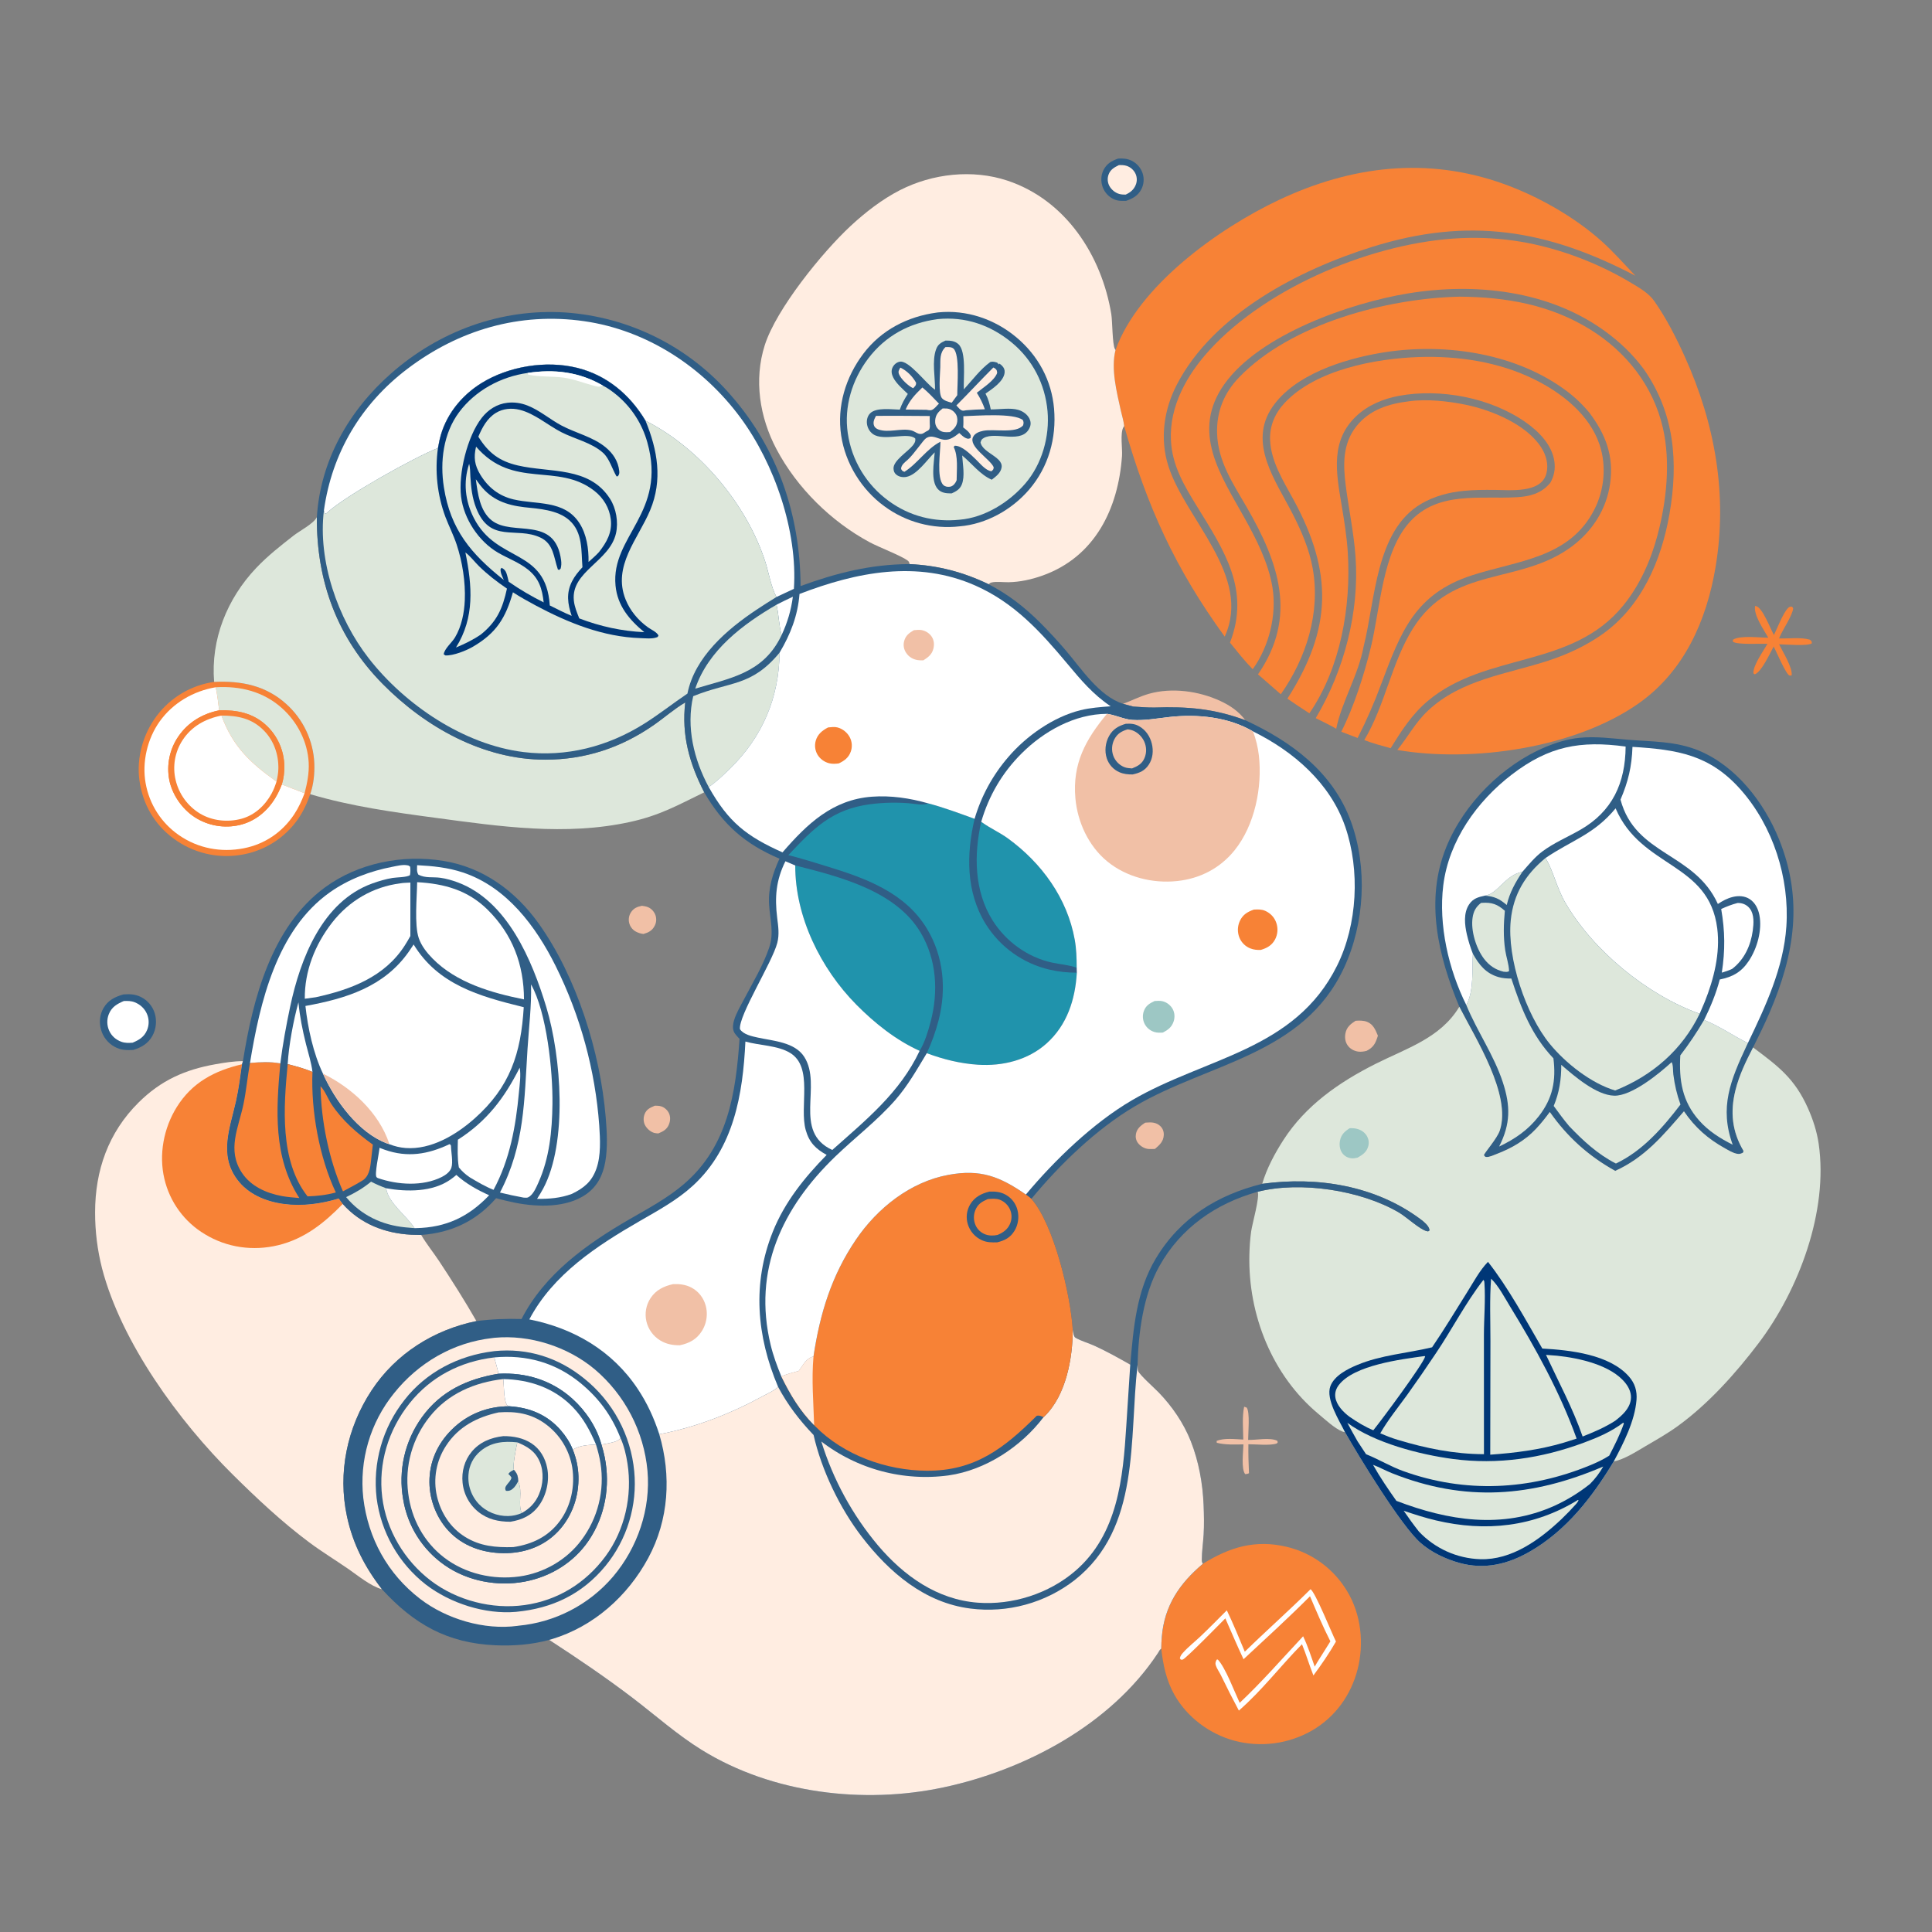<?xml version="1.0" encoding="UTF-8"?> <svg xmlns="http://www.w3.org/2000/svg" xmlns:xlink="http://www.w3.org/1999/xlink" version="1.1" id="Layer_1" x="0px" y="0px" width="1024px" height="1024px" viewBox="0 0 1024 1024" xml:space="preserve"><rect x="0" y="0" width="1024" height="1024" fill="#808080" stroke="none"/> <path fill="#F1C0A6" d="M347.115,586.03c1.1-0.03,2.323,0.05,3.379,0.384c1.797,0.569,3.417,2.081,4.152,3.807 c0.787,1.852,0.638,3.953-0.115,5.793c-1.083,2.646-3.092,3.704-5.612,4.727c-0.713-0.051-1.463-0.078-2.157-0.272 c-2.028-0.565-4.097-2.425-4.985-4.31c-0.829-1.762-0.813-3.873-0.108-5.677C342.7,587.841,344.676,587.088,347.115,586.03z"></path> <path fill="#F1C0A6" d="M340.233,480.086c1.099,0.134,2.354,0.349,3.372,0.797c1.76,0.775,3.196,2.428,3.815,4.232 c0.077,0.229,0.143,0.46,0.197,0.694c0.054,0.235,0.096,0.474,0.126,0.712c0.03,0.24,0.047,0.48,0.053,0.722 c0.006,0.241,0,0.482-0.02,0.723c-0.019,0.241-0.049,0.479-0.093,0.717s-0.099,0.473-0.166,0.704s-0.146,0.459-0.236,0.684 c-0.09,0.224-0.191,0.442-0.304,0.655c-1.316,2.551-3.267,3.536-5.918,4.294c-1.421-0.119-3.103-0.687-4.327-1.416 c-0.206-0.125-0.405-0.26-0.597-0.404c-0.192-0.145-0.376-0.298-0.553-0.461c-0.177-0.164-0.345-0.335-0.505-0.515 c-0.159-0.18-0.31-0.367-0.45-0.563c-0.141-0.194-0.271-0.396-0.391-0.605c-0.121-0.208-0.23-0.421-0.329-0.641 c-0.1-0.219-0.188-0.442-0.263-0.67c-0.077-0.229-0.142-0.46-0.195-0.694c-0.054-0.234-0.096-0.471-0.126-0.71 c-0.031-0.238-0.049-0.479-0.054-0.719c-0.006-0.241,0-0.481,0.019-0.721c0.018-0.24,0.048-0.479,0.091-0.716 c0.043-0.237,0.098-0.471,0.164-0.702c0.066-0.231,0.144-0.459,0.233-0.683s0.19-0.442,0.301-0.656 c0.111-0.213,0.233-0.42,0.366-0.62C335.9,481.305,337.729,480.608,340.233,480.086z"></path> <path fill="#F1C0A6" d="M606.954,595.042l0.645-0.055c2.796-0.218,5.233-0.163,7.394,1.875c1.314,1.239,1.922,2.953,1.833,4.744 c-0.17,3.445-2.211,5.235-4.677,7.345c-1.131,0.045-2.285,0.107-3.416,0.025c-2.111-0.151-4.37-1.503-5.616-3.191 c-1.018-1.379-1.358-3.031-1.056-4.711C602.591,598.136,604.605,596.604,606.954,595.042z"></path> <path fill="#F1C0A6" d="M659.42,745.583l1.354,0.475c1.828,2.419,0.762,13.65,0.768,17.13c4.494,0.114,11.387-1.449,15.438,0.45 l0.254,0.806l-0.512,0.622c-3.461,1.226-11.117,0.411-15.048,0.408c-0.106,5.136,0.104,10.241,0.313,15.37 c-0.697,0.348-1.221,0.393-1.984,0.495c-2.261-2.586-1.048-12.085-0.96-15.783c-4.739,0.054-9.49,0.315-14.126-0.841l-0.095-0.979 c4.061-1.717,9.783-0.92,14.142-0.746C658.904,757.416,658.287,751.025,659.42,745.583z"></path> <path fill="#F1C0A6" d="M718.485,541.029c2.008-0.163,4.254-0.189,6.146,0.578c3.269,1.321,4.431,4.317,5.681,7.332 c-0.116,0.378-0.236,0.756-0.361,1.132c-1.159,3.454-2.391,5.275-5.68,6.929c-1.389,0.344-2.994,0.576-4.418,0.368 c-2.191-0.32-4.261-1.433-5.548-3.263c-1.336-1.899-1.626-4.138-1.204-6.384C713.718,544.438,715.801,542.751,718.485,541.029z"></path> <path fill="#F78236" d="M940.219,336.576c1.794-3.624,4.793-11.568,7.439-14.254c0.844-0.857,1.169-0.81,2.249-0.725l0.508,0.847 c-0.388,3.832-5.442,11.099-7.156,15.152l-0.326,0.782c5.244,0.179,11.265-0.751,16.315,0.658c0.89,0.854,0.98,0.621,1.068,1.943 c-2.311,1.588-13.831,0.573-17.367,0.518c1.868,3.884,7.29,12.349,6.645,16.539l-1.158,0.01c-1.993-0.925-6.944-12.743-8.352-15.373 c-2.003,3.583-6.343,13.363-10.013,14.741l-0.751-0.537c-0.12-4.459,5.313-11.749,7.455-15.654 c-3.519-0.156-16.261,0.639-18.333-1.148l0.051-0.985c3.743-2.472,14.101-1.096,18.735-1.087c-2.392-4.221-7.946-12.121-6.99-16.858 c0.209,0.05,0.423,0.082,0.627,0.146C934.345,322.39,938.307,333.197,940.219,336.576z"></path> <path fill="#305E86" d="M592.668,84.042c2.434-0.139,4.829,0.023,7.052,1.102c0.34,0.164,0.67,0.344,0.991,0.541 c0.322,0.197,0.633,0.409,0.934,0.636s0.59,0.469,0.866,0.725c0.277,0.256,0.541,0.524,0.791,0.807 c0.251,0.282,0.487,0.575,0.708,0.88c0.223,0.305,0.429,0.62,0.619,0.945c0.19,0.326,0.364,0.659,0.522,1.002 c0.157,0.342,0.298,0.692,0.421,1.048c0.12,0.354,0.223,0.714,0.306,1.078c0.084,0.365,0.149,0.732,0.195,1.104 s0.073,0.744,0.082,1.118s-0.002,0.748-0.032,1.12c-0.03,0.373-0.078,0.744-0.146,1.111c-0.066,0.368-0.152,0.731-0.258,1.09 c-0.104,0.359-0.227,0.712-0.367,1.059s-0.299,0.685-0.475,1.016c-1.788,3.334-4.587,4.89-8.061,6.039 c-2.269,0.047-4.319,0.109-6.424-0.863c-0.341-0.155-0.674-0.327-0.998-0.515c-0.325-0.188-0.64-0.392-0.943-0.612 c-0.305-0.219-0.598-0.454-0.878-0.702c-0.281-0.249-0.549-0.511-0.804-0.786s-0.496-0.563-0.722-0.862 c-0.227-0.299-0.438-0.609-0.633-0.929c-0.195-0.321-0.374-0.65-0.537-0.988s-0.308-0.683-0.436-1.036 c-1.05-2.917-0.977-6.161,0.393-8.967C586.502,86.784,589.202,85.237,592.668,84.042z"></path> <path fill="#FFEDE1" d="M593.039,87.51c1.425-0.035,2.79-0.04,4.158,0.418c0.256,0.087,0.507,0.187,0.754,0.299 c0.246,0.113,0.485,0.237,0.719,0.375c0.233,0.137,0.459,0.285,0.678,0.445c0.219,0.16,0.429,0.331,0.629,0.512 c0.201,0.181,0.393,0.372,0.574,0.573s0.353,0.41,0.514,0.628c0.16,0.218,0.309,0.444,0.445,0.677 c0.138,0.233,0.263,0.473,0.376,0.719c0.101,0.229,0.188,0.461,0.267,0.699c0.077,0.237,0.143,0.478,0.194,0.722 c0.054,0.244,0.095,0.489,0.122,0.737c0.029,0.248,0.045,0.497,0.049,0.746c0.003,0.249-0.006,0.499-0.027,0.747 s-0.055,0.495-0.102,0.74c-0.046,0.246-0.104,0.488-0.174,0.727s-0.152,0.475-0.246,0.706c-1.036,2.607-2.871,4.014-5.336,5.172 c-1.104-0.011-2.175-0.024-3.251-0.308c-2.228-0.589-4.278-2.25-5.377-4.27c-0.124-0.228-0.235-0.462-0.334-0.702 c-0.099-0.24-0.185-0.485-0.258-0.734s-0.132-0.501-0.179-0.756s-0.079-0.513-0.099-0.771c-0.019-0.259-0.023-0.518-0.016-0.777 c0.009-0.26,0.03-0.518,0.065-0.775c0.036-0.257,0.086-0.512,0.148-0.763c0.063-0.252,0.139-0.5,0.227-0.744 C588.538,89.839,590.58,88.723,593.039,87.51z"></path> <path fill="#F1C0A6" d="M595.253,373.048c4.552-1.702,9.052-4.007,13.711-5.325c12.193-3.447,26.392-1.471,37.769,3.777 c5.263,2.428,9.842,5.541,13.328,10.243c-16.589-6.158-30.688-7.328-48.15-6.741c-3.746,0.05-7.539-0.265-11.277-0.511 C598.836,374.021,597.043,373.541,595.253,373.048z"></path> <path fill="#305E86" d="M65.377,527.075c3.335-0.263,6.27-0.168,9.328,1.358c0.432,0.215,0.851,0.45,1.259,0.707 c0.407,0.257,0.801,0.533,1.181,0.83c0.38,0.297,0.744,0.612,1.091,0.945c0.348,0.333,0.678,0.684,0.991,1.05 c0.312,0.367,0.605,0.749,0.879,1.146c0.274,0.396,0.527,0.806,0.759,1.228s0.443,0.854,0.631,1.298s0.354,0.896,0.497,1.355 c1.242,3.937,0.771,8.507-1.255,12.104c-2.301,4.084-5.819,6.084-10.178,7.409c-3.586,0.193-6.627,0.081-9.844-1.704 c-0.435-0.24-0.857-0.501-1.267-0.783c-0.409-0.281-0.803-0.582-1.182-0.903s-0.741-0.661-1.086-1.02 c-0.345-0.357-0.671-0.73-0.979-1.121c-0.308-0.39-0.595-0.794-0.863-1.214c-0.267-0.418-0.513-0.85-0.737-1.293 s-0.426-0.896-0.605-1.359c-0.179-0.464-0.334-0.936-0.466-1.414c-1.071-3.851-0.668-7.998,1.365-11.465 C57.298,530.133,61,528.311,65.377,527.075z"></path> <path fill="#FFFFFF" d="M65.614,530.564c2.037-0.079,3.873-0.092,5.798,0.668c2.872,1.133,5.221,3.27,6.453,6.116 c0.149,0.342,0.281,0.689,0.396,1.044c0.114,0.355,0.209,0.715,0.287,1.079c0.077,0.365,0.136,0.732,0.176,1.104 c0.04,0.37,0.061,0.742,0.063,1.115c0.002,0.372-0.015,0.744-0.051,1.114c-0.036,0.371-0.09,0.739-0.164,1.104 c-0.074,0.366-0.166,0.727-0.275,1.083c-0.11,0.355-0.238,0.705-0.384,1.048c-1.539,3.602-4.161,5.157-7.63,6.614 c-2.06,0.135-3.954,0.232-5.926-0.48c-2.86-1.035-5.191-3.025-6.458-5.813c-0.159-0.345-0.299-0.697-0.422-1.057 s-0.227-0.724-0.313-1.093c-0.086-0.37-0.153-0.743-0.2-1.119c-0.048-0.377-0.077-0.755-0.086-1.134s0.001-0.759,0.03-1.137 c0.029-0.378,0.078-0.754,0.146-1.128s0.153-0.742,0.259-1.107c0.105-0.364,0.228-0.723,0.37-1.075 C59.244,533.667,62.013,532.119,65.614,530.564z"></path> <path fill="#F78236" d="M746.831,212.686c9.455-1.338,20.889-0.054,30.19,1.875c13.647,2.832,32.106,10.389,39.922,22.695 c2.578,4.06,3.925,8.989,2.68,13.739c-2.793,10.658-19.488,8.703-27.848,8.656c-5.299-0.03-10.568-0.012-15.85,0.497 c-7.884,0.76-15.793,2.831-22.661,6.868c-24.271,14.268-24.27,51.071-30.499,75.551c-2.671,14.963-11.716,29.54-14.539,43.678 c-3.489-2.054-7.253-3.773-10.865-5.608c15.009-25.201,23.22-56.288,21.104-85.598c-0.921-12.764-3.611-25.234-5.224-37.903 c-1.4-10.996-1.604-21.994,5.649-31.163C725.857,217.167,736.087,213.981,746.831,212.686z"></path> <path fill="#F78236" d="M113.495,361.419c14.336-0.673,27.445,1.896,38.357,11.828c0.551,0.498,1.088,1.009,1.613,1.533 c0.525,0.524,1.037,1.062,1.535,1.61c0.499,0.551,0.983,1.112,1.453,1.687c0.471,0.573,0.927,1.158,1.369,1.755 c0.441,0.597,0.867,1.203,1.279,1.821c0.411,0.617,0.807,1.244,1.188,1.882c0.38,0.637,0.744,1.283,1.093,1.938 c0.348,0.655,0.68,1.319,0.995,1.991s0.614,1.351,0.896,2.037c0.282,0.687,0.547,1.379,0.794,2.079 c0.248,0.699,0.478,1.404,0.69,2.116c0.212,0.71,0.407,1.426,0.584,2.146c0.177,0.721,0.336,1.445,0.477,2.174 c0.141,0.729,0.264,1.46,0.369,2.194c0.104,0.734,0.191,1.472,0.259,2.211c0.069,0.738,0.119,1.479,0.15,2.22 c0.199,5.446-0.382,11.13-2.171,16.302c-1.673,4.812-3.764,9.354-6.714,13.529c-0.443,0.624-0.902,1.235-1.377,1.835 c-0.475,0.601-0.964,1.189-1.467,1.765c-0.504,0.576-1.022,1.139-1.555,1.688c-0.532,0.55-1.078,1.086-1.637,1.608 c-0.559,0.521-1.13,1.03-1.715,1.523c-0.584,0.494-1.181,0.972-1.79,1.436c-0.609,0.463-1.229,0.911-1.86,1.344 c-0.631,0.433-1.273,0.849-1.925,1.248c-0.652,0.4-1.314,0.784-1.986,1.151c-0.671,0.366-1.351,0.716-2.04,1.049 c-0.689,0.332-1.386,0.647-2.091,0.945s-1.417,0.577-2.136,0.84c-0.719,0.261-1.443,0.504-2.175,0.729 c-0.73,0.227-1.467,0.434-2.209,0.621c-0.741,0.188-1.487,0.358-2.237,0.509c-0.75,0.151-1.503,0.283-2.26,0.396 c-0.768,0.12-1.537,0.221-2.309,0.302c-0.772,0.082-1.545,0.145-2.321,0.188c-0.775,0.043-1.551,0.066-2.328,0.071 c-0.776,0.005-1.553-0.01-2.329-0.044c-0.775-0.033-1.55-0.086-2.323-0.158c-0.773-0.072-1.544-0.164-2.313-0.274 s-1.534-0.24-2.296-0.39c-0.762-0.148-1.52-0.315-2.274-0.502c-0.754-0.186-1.502-0.391-2.246-0.613 c-0.744-0.225-1.482-0.466-2.213-0.727c-0.732-0.26-1.457-0.538-2.175-0.834c-0.717-0.296-1.427-0.609-2.13-0.94 c-0.702-0.331-1.396-0.681-2.081-1.046c-0.685-0.365-1.36-0.748-2.026-1.147s-1.322-0.815-1.967-1.247 c-0.646-0.432-1.28-0.88-1.903-1.343c-10.182-7.448-16.319-18.176-18.09-30.642c-1.709-12.027,1.862-24.758,9.164-34.426 c0.454-0.604,0.922-1.195,1.405-1.775c0.483-0.581,0.98-1.149,1.491-1.705c0.511-0.557,1.035-1.1,1.572-1.63 c0.538-0.531,1.087-1.048,1.65-1.552c0.563-0.503,1.138-0.992,1.724-1.468c0.587-0.476,1.185-0.936,1.794-1.382 s1.229-0.877,1.86-1.293c0.63-0.415,1.271-0.815,1.92-1.2c0.65-0.384,1.31-0.752,1.978-1.104c0.668-0.353,1.344-0.688,2.029-1.006 c0.685-0.319,1.376-0.621,2.076-0.905c0.699-0.285,1.405-0.553,2.118-0.803s1.431-0.482,2.155-0.697 c0.724-0.216,1.453-0.413,2.186-0.592c0.733-0.18,1.471-0.341,2.212-0.483C112.003,361.65,112.748,361.525,113.495,361.419z"></path> <path fill="#DDE7DB" d="M114.34,364.251c12.961-0.742,25.2,2.237,35.062,11.045c8.234,7.354,13.597,17.782,14.21,28.862 c0.304,5.478-0.802,10.991-2.174,16.266l-12.058-4.647c1.006-3.217,1.361-6.485,1.31-9.849c-0.009-0.501-0.03-1.002-0.063-1.502 s-0.079-0.999-0.137-1.497c-0.059-0.498-0.13-0.993-0.213-1.487c-0.083-0.495-0.179-0.987-0.287-1.477 c-0.108-0.489-0.228-0.976-0.36-1.46c-0.133-0.483-0.277-0.963-0.433-1.438c-0.157-0.477-0.325-0.949-0.504-1.417 c-0.18-0.468-0.372-0.931-0.575-1.39c-0.204-0.458-0.418-0.911-0.644-1.358c-0.226-0.447-0.462-0.889-0.71-1.324 c-0.248-0.437-0.507-0.865-0.777-1.288c-0.269-0.423-0.549-0.838-0.839-1.247c-0.291-0.409-0.591-0.81-0.901-1.204 c-0.311-0.394-0.631-0.778-0.96-1.156c-0.33-0.378-0.669-0.747-1.017-1.107c-0.348-0.361-0.705-0.713-1.071-1.055 c-7.037-6.62-15.708-8.309-25.042-8.024C115.651,372.401,115.215,368.287,114.34,364.251z"></path> <path fill="#FFFFFF" d="M161.438,420.424c-1.514,3.962-3.192,7.701-5.549,11.244c-6.289,9.456-15.567,15.764-26.728,17.945 c-11.977,2.341-24.168,0.059-34.241-6.919c-0.579-0.398-1.148-0.811-1.707-1.236c-0.559-0.427-1.107-0.866-1.644-1.32 c-0.537-0.453-1.062-0.92-1.576-1.399s-1.015-0.972-1.504-1.477s-0.965-1.021-1.429-1.55s-0.914-1.068-1.35-1.619 s-0.859-1.112-1.268-1.684c-0.409-0.572-0.803-1.153-1.182-1.745c-0.38-0.592-0.744-1.192-1.094-1.802 c-0.35-0.61-0.684-1.229-1.002-1.854c-0.319-0.627-0.622-1.261-0.91-1.902c-0.287-0.641-0.559-1.289-0.813-1.943 c-0.255-0.655-0.494-1.316-0.716-1.983c-0.222-0.666-0.427-1.339-0.616-2.016c-0.189-0.677-0.36-1.358-0.515-2.044 s-0.292-1.375-0.413-2.067c-1.979-11.052,0.897-23.479,7.423-32.632c7.042-9.875,17.878-16.153,29.735-18.169 c0.875,4.036,1.311,8.15,1.817,12.244c-8.82,1.774-16.431,6.285-21.586,13.796c-0.289,0.418-0.567,0.843-0.835,1.274 s-0.524,0.87-0.77,1.314s-0.48,0.896-0.703,1.351c-0.223,0.457-0.435,0.919-0.635,1.386c-0.2,0.467-0.388,0.938-0.564,1.415 c-0.177,0.477-0.341,0.957-0.494,1.44c-0.152,0.485-0.292,0.974-0.42,1.466c-0.128,0.491-0.244,0.985-0.347,1.482 s-0.194,0.997-0.272,1.499c-0.079,0.502-0.144,1.005-0.197,1.51c-0.053,0.506-0.093,1.012-0.121,1.52 c-0.027,0.507-0.042,1.015-0.045,1.522s0.008,1.016,0.031,1.523c0.023,0.507,0.059,1.014,0.107,1.519 c0.048,0.507,0.109,1.011,0.183,1.514c0.074,0.502,0.16,1.003,0.259,1.501c1.63,7.841,6.791,15.26,13.492,19.624 c0.434,0.279,0.875,0.547,1.323,0.805c0.447,0.258,0.901,0.504,1.361,0.739c0.46,0.234,0.926,0.457,1.397,0.669 c0.472,0.211,0.948,0.41,1.429,0.598c0.48,0.188,0.966,0.364,1.456,0.527c0.49,0.163,0.983,0.314,1.481,0.453 c0.498,0.138,0.998,0.264,1.502,0.378c0.504,0.113,1.01,0.214,1.519,0.302c0.509,0.089,1.02,0.164,1.532,0.227 c0.513,0.063,1.026,0.112,1.542,0.149c0.515,0.037,1.03,0.061,1.547,0.072c0.516,0.011,1.032,0.01,1.549-0.005 c0.516-0.015,1.031-0.043,1.546-0.083c0.515-0.041,1.028-0.095,1.541-0.16c0.512-0.066,1.022-0.146,1.53-0.237 c0.509-0.091,1.014-0.195,1.517-0.313c8.026-1.884,14.5-7.134,18.751-14.07c1.464-2.391,2.611-4.812,3.617-7.425L161.438,420.424z"></path> <path fill="#F78236" d="M116.157,376.495c9.334-0.284,18.005,1.404,25.042,8.024c0.366,0.342,0.723,0.693,1.071,1.055 c0.348,0.36,0.687,0.729,1.017,1.107c0.329,0.378,0.649,0.763,0.96,1.156c0.31,0.395,0.61,0.795,0.901,1.204 c0.29,0.409,0.57,0.824,0.839,1.247c0.27,0.423,0.529,0.852,0.777,1.288c0.248,0.436,0.484,0.877,0.71,1.324 c0.226,0.447,0.44,0.9,0.644,1.358c0.203,0.459,0.395,0.922,0.575,1.39c0.179,0.468,0.348,0.94,0.504,1.417 c0.156,0.476,0.3,0.955,0.433,1.438c0.132,0.484,0.252,0.971,0.36,1.46c0.108,0.489,0.204,0.981,0.287,1.477 c0.083,0.494,0.154,0.989,0.213,1.487c0.058,0.498,0.104,0.997,0.137,1.497s0.054,1.001,0.063,1.502 c0.051,3.363-0.304,6.632-1.31,9.849c-1.006,2.613-2.153,5.034-3.617,7.425c-4.251,6.937-10.725,12.187-18.751,14.07 c-0.503,0.118-1.008,0.223-1.517,0.313c-0.508,0.092-1.018,0.171-1.53,0.237c-0.513,0.065-1.026,0.119-1.541,0.16 c-0.515,0.04-1.03,0.068-1.546,0.083c-0.517,0.015-1.033,0.016-1.549,0.005c-0.517-0.012-1.032-0.035-1.547-0.072 c-0.516-0.037-1.029-0.086-1.542-0.149c-0.513-0.063-1.023-0.138-1.532-0.227c-0.509-0.088-1.015-0.188-1.519-0.302 c-0.504-0.114-1.004-0.24-1.502-0.378c-0.498-0.139-0.991-0.29-1.481-0.453c-0.49-0.163-0.976-0.339-1.456-0.527 c-0.481-0.188-0.958-0.387-1.429-0.598c-0.471-0.212-0.937-0.435-1.397-0.669c-0.46-0.235-0.914-0.481-1.361-0.739 c-0.448-0.258-0.889-0.525-1.323-0.805c-6.701-4.364-11.862-11.783-13.492-19.624c-0.099-0.498-0.185-0.999-0.259-1.501 c-0.074-0.503-0.135-1.007-0.183-1.514c-0.048-0.505-0.084-1.012-0.107-1.519c-0.023-0.508-0.034-1.016-0.031-1.523 s0.018-1.016,0.045-1.522c0.028-0.508,0.068-1.014,0.121-1.52c0.053-0.505,0.119-1.008,0.197-1.51 c0.078-0.502,0.169-1.002,0.272-1.499s0.219-0.991,0.347-1.482c0.128-0.492,0.268-0.98,0.42-1.466 c0.152-0.484,0.317-0.965,0.494-1.44c0.176-0.477,0.365-0.948,0.564-1.415c0.2-0.467,0.412-0.929,0.635-1.386 c0.223-0.455,0.458-0.906,0.703-1.351s0.502-0.883,0.77-1.314s0.546-0.856,0.835-1.274 C99.727,382.78,107.337,378.27,116.157,376.495z"></path> <path fill="#DDE7DB" d="M117.362,379.265c8.733,0.016,16.175,1.46,22.571,8.007c5.274,5.398,7.776,12.724,7.608,20.191 c-0.051,2.273-0.481,4.559-0.983,6.771C132.539,404.278,123.443,395.674,117.362,379.265z"></path> <path fill="#FFFFFF" d="M146.558,414.234c-0.688,2.199-1.528,4.401-2.643,6.425c-3.463,6.284-8.932,11.413-15.975,13.312 c-7.294,1.967-15.544,1.106-22.027-2.819c-0.398-0.243-0.79-0.496-1.176-0.759c-0.385-0.262-0.764-0.534-1.136-0.814 c-0.373-0.281-0.738-0.571-1.096-0.87c-0.358-0.3-0.708-0.607-1.051-0.924s-0.677-0.641-1.004-0.975 c-0.327-0.332-0.645-0.673-0.955-1.021c-0.31-0.349-0.611-0.705-0.903-1.068s-0.575-0.733-0.849-1.111 c-0.274-0.378-0.539-0.762-0.794-1.152c-0.255-0.39-0.5-0.786-0.735-1.189c-0.236-0.402-0.461-0.811-0.676-1.225 s-0.42-0.833-0.615-1.257c-0.195-0.424-0.379-0.852-0.552-1.285c-0.173-0.433-0.336-0.869-0.488-1.311s-0.293-0.886-0.423-1.334 c-0.13-0.447-0.249-0.898-0.356-1.353c-0.108-0.446-0.205-0.895-0.29-1.345c-0.085-0.45-0.159-0.902-0.221-1.357 c-0.063-0.454-0.113-0.91-0.152-1.367c-0.039-0.456-0.066-0.914-0.082-1.373c-0.016-0.457-0.02-0.916-0.013-1.375 c0.008-0.458,0.027-0.916,0.058-1.373c0.031-0.459,0.073-0.915,0.127-1.37c0.054-0.456,0.12-0.909,0.196-1.361 c0.077-0.452,0.166-0.902,0.266-1.351c0.1-0.447,0.211-0.892,0.333-1.334c0.122-0.441,0.256-0.88,0.4-1.315 c0.145-0.436,0.3-0.866,0.467-1.294c0.167-0.428,0.344-0.85,0.532-1.268c0.188-0.419,0.387-0.832,0.596-1.239 c0.209-0.409,0.429-0.812,0.658-1.208c0.229-0.397,0.469-0.789,0.718-1.173c4.79-7.414,12.198-11.472,20.664-13.135 C123.443,395.674,132.539,404.278,146.558,414.234z"></path> <path fill="#F78236" d="M637.529,828.85c14.201-8.803,27.725-12.965,44.393-9.022c0.833,0.197,1.66,0.415,2.482,0.654 c0.822,0.238,1.637,0.497,2.445,0.777c0.81,0.28,1.611,0.58,2.404,0.9c0.794,0.32,1.579,0.66,2.356,1.02 c0.776,0.36,1.543,0.739,2.301,1.138c0.757,0.397,1.504,0.814,2.241,1.251c0.736,0.436,1.462,0.89,2.176,1.361 c0.714,0.473,1.415,0.963,2.104,1.471c0.689,0.507,1.365,1.031,2.028,1.573s1.312,1.1,1.946,1.674s1.255,1.164,1.859,1.77 c0.605,0.605,1.195,1.226,1.769,1.86s1.132,1.284,1.673,1.947s1.065,1.339,1.573,2.028c0.507,0.69,0.995,1.392,1.468,2.106 c0.472,0.714,0.926,1.438,1.361,2.176c7.323,12.166,8.947,27.597,5.445,41.258c-3.504,13.667-11.848,25.257-24.084,32.38 c-0.77,0.442-1.549,0.866-2.338,1.271c-0.79,0.404-1.589,0.789-2.397,1.154c-0.81,0.365-1.626,0.711-2.451,1.036 s-1.658,0.631-2.498,0.916c-0.841,0.285-1.688,0.549-2.541,0.793c-0.853,0.243-1.711,0.466-2.575,0.668 c-0.864,0.201-1.733,0.382-2.605,0.541c-0.873,0.159-1.749,0.298-2.629,0.414c-0.88,0.117-1.762,0.212-2.646,0.286 c-0.885,0.073-1.771,0.125-2.657,0.156c-0.887,0.03-1.773,0.038-2.661,0.025c-0.886-0.013-1.772-0.047-2.659-0.103 c-0.885-0.057-1.769-0.135-2.65-0.233c-0.881-0.099-1.76-0.22-2.636-0.361c-0.876-0.143-1.748-0.306-2.615-0.49 c-0.868-0.185-1.731-0.391-2.589-0.617c-13.203-3.53-25.163-12.463-31.897-24.419c-4.235-7.52-5.982-15.866-6.939-24.357 c0.021-2.104,0.121-4.205,0.299-6.304C617.148,851.054,625.151,839.283,637.529,828.85z"></path> <path fill="#FFFFFF" d="M694.6,842.324c2.441,1.345,11.367,23.541,13.492,27.728c-3.542,6.177-7.712,12.251-11.952,17.973 c-2.185-5.451-3.831-11.1-6.06-16.555c-11.43,11.571-21.1,24.419-33.453,35.174c-3.312-6.202-6.496-12.47-9.555-18.801 c-0.807-1.632-2.217-3.6-2.724-5.297c-0.333-1.12,0.021-1.895,0.516-2.882l0.58-0.097c4.083,4.282,8.899,17.209,11.618,22.981 c11.846-11.17,22.5-23.413,33.621-35.283c2.489,5.19,4.247,10.676,6.139,16.103c1.464-2.636,3.149-5.176,4.748-7.734l3.561-5.688 c-3.972-7.795-7.371-15.845-10.8-23.888c-11.396,11.423-23.412,22.383-35.228,33.376c-3.368-7.144-6.459-14.437-9.65-21.662 c-2.653,2.666-20.639,21.047-22.534,21.827c-0.323,0.135-0.699,0.031-1.048,0.046l-0.532-0.679c0.265-1.312,0.853-2.044,1.716-3.016 c2.719-3.056,6.1-5.672,9.08-8.487c4.803-4.536,9.426-9.298,14.109-13.958c3.449,7.187,6.447,14.586,9.525,21.936 C671.216,864.231,683.248,853.641,694.6,842.324z"></path> <path fill="#F78236" d="M751.948,189.237c20.869-0.696,42.439,2.534,61.271,11.829c14.595,7.204,29.286,18.712,34.612,34.702 c3.699,11.106,2.531,23.854-2.764,34.251c-13.176,25.873-40.549,27.022-64.831,34.888c-30.341,9.83-37.761,29.983-48.145,57.578 c-3.607,9.8-7.783,19.352-12.525,28.655l-8.663-3.299c6.685-13.193,12.135-30.271,15.667-44.75 c5.075-20.81,6.019-50.41,20.734-66.556c14.951-16.405,37.149-11.842,56.818-13.009c6.664-0.395,12.649-1.942,17.172-7.169 l0.455-0.534c2.006-3.673,2.706-7.29,2.075-11.454c-1.336-8.828-8.462-15.884-15.481-20.76 c-18.502-12.853-44.919-17.879-66.965-13.782c-8.149,1.515-16.239,4.871-22.354,10.583c-13.955,13.035-10.858,29.932-8.02,46.843 c1.422,8.468,2.819,17.005,3.35,25.583c1.779,28.737-3.805,61.08-20.35,85.235c-3.928-2.523-7.813-5.11-11.658-7.76 c23.745-37.069,24.144-66.873,3.437-105.113c-5.37-9.918-12.203-20.49-12.613-32.104c-0.268-7.593,2.737-14.266,7.872-19.71 C697.497,195.941,728.998,190.022,751.948,189.237z"></path> <path fill="#F78236" d="M591.244,185.5c12.232-34.042,54.548-64.397,86.584-79.52c38.415-18.135,78.775-23.053,119.374-8.425 c18.014,6.491,37.264,17.396,51.62,30.225c6.389,5.709,12.052,12.21,17.979,18.385c-46.854-24.526-88.335-31.32-139.588-15.294 c-38.802,12.134-84.041,35.544-103.451,72.959c-6.938,13.374-9.107,28.779-4.475,43.27c9.048,28.304,44.487,58.161,29.834,90.32 c-26.121-35.918-41.171-68.945-53.293-111.621c-0.252-2.658-1.198-5.558-1.774-8.183C591.886,207.734,588.725,195.531,591.244,185.5 z"></path> <path fill="#DDE7DB" d="M113.495,361.419c-1.865-22.518,6.871-44.127,22.282-60.375c6.072-6.402,12.9-11.764,19.842-17.177 c3.402-2.652,10.378-6.157,12.316-9.714c-0.18,34.052,10.805,63.976,34.972,88.434c22.604,22.875,53.314,40.06,86.057,40.064 c21.066,0.003,40.162-6.287,57.444-18.285c5.577-3.872,10.969-8.642,16.79-12.064c-2.016,17.32,2.176,32.269,10.055,47.642 c-14.075,6.834-23.381,12.211-39.276,15.699c-34.283,7.527-69.009,2.399-103.261-2.192c-22.498-3.016-44.473-6.056-66.291-12.507 c1.789-5.172,2.37-10.855,2.171-16.302c-0.032-0.741-0.082-1.481-0.15-2.22c-0.068-0.739-0.154-1.477-0.259-2.211 c-0.105-0.734-0.229-1.466-0.369-2.194c-0.141-0.729-0.3-1.453-0.477-2.174c-0.177-0.721-0.372-1.437-0.584-2.146 c-0.212-0.712-0.442-1.417-0.69-2.116c-0.247-0.7-0.512-1.393-0.794-2.079c-0.282-0.687-0.581-1.365-0.896-2.037 s-0.647-1.336-0.995-1.991c-0.349-0.655-0.713-1.301-1.093-1.938c-0.381-0.638-0.777-1.265-1.188-1.882 c-0.412-0.618-0.838-1.225-1.279-1.821c-0.442-0.597-0.898-1.182-1.369-1.755c-0.47-0.574-0.955-1.136-1.453-1.687 c-0.498-0.549-1.01-1.086-1.535-1.61c-0.524-0.524-1.062-1.035-1.613-1.533C140.94,363.315,127.831,360.746,113.495,361.419z"></path> <path fill="#F78236" d="M773.648,157.238c24.494,0.177,47.885,4.24,69.032,17.295c19.259,11.888,33.556,29.989,38.677,52.231 c4.181,18.159,1.912,39.042-2.843,56.898c-3.559,13.368-9.339,26.423-18.109,37.214c-27.373,33.675-72.588,24.532-103.677,50.665 c-8.352,7.019-13.982,15.871-19.661,25.031c-4.732-1.306-9.387-2.562-13.979-4.311c11.035-18.404,14.365-40.783,25.671-58.964 c21.079-33.897,56.59-22.925,84.397-43.701c10.916-8.155,18.359-19.773,20.242-33.351c2.026-14.609-2.325-25.99-11.011-37.525 c-2.04-2.466-4.236-4.784-6.591-6.953c-2.354-2.169-4.844-4.169-7.469-6c-27.108-19.21-64.538-24.226-96.815-18.679 c-19.394,3.333-45.102,11.367-56.952,28.385c-13.436,19.292,1.617,39.376,10.561,56.886c4.666,9.135,8.809,18.659,10.625,28.81 c4.224,23.607-3.379,47.508-16.895,66.803l-12.091-10.55c21.069-30.625,11.046-59.067-5.864-88.406 c-7.202-12.496-15.377-24.347-15.816-39.267c-0.339-11.563,3.641-21.426,11.642-29.731 C684.164,171.534,735.095,158.1,773.648,157.238z"></path> <path fill="#F78236" d="M774.313,126.219c5.25-0.237,10.499-0.202,15.745,0.104c5.248,0.307,10.465,0.884,15.651,1.733 c20.465,3.398,41.2,11.266,58.967,21.962c4.362,2.626,9.118,5.3,12.103,9.534c6.36,9.025,11.668,19.463,16.208,29.514 c16.001,35.421,22.785,73.231,16.246,111.785c-4.79,28.248-16.675,55.041-40.719,71.965 c-33.588,23.642-88.063,31.511-127.908,24.678c5.634-6.911,9.494-14.453,16.133-20.723c17.774-16.788,42.072-19.427,64.223-26.724 c9.873-3.252,19.475-7.708,28.01-13.677c21.018-14.694,31.563-39.245,35.858-63.795c4.828-27.585,2.783-53.665-13.724-77.106 c-5.764-7.738-12.623-14.266-20.423-19.936c-29.706-21.591-68.747-25.843-104.211-20.047c-30.983,5.064-78.921,21.856-97.556,48.163 c-17.855,25.207-1.995,48.095,10.6,70.695c6.329,11.357,12.805,24.021,14.905,36.929c2.381,14.623-1.792,31.464-10.462,43.422 c-4.301-4.392-8.169-9.31-12.038-14.08c10.832-28.015-2.965-48.667-17.444-72.135c-6.822-11.057-13.232-21.769-13.864-35.109 c-0.865-18.242,8.598-34.852,20.562-47.932C672.1,151.631,728.968,128.204,774.313,126.219z"></path> <path fill="#FFEDE1" d="M128.765,562.434l-0.467,1.65c-0.933,6.47-1.746,13.023-3.166,19.409c-3.14,14.118-9.174,28.28,0.46,41.444 c5.868,8.02,15.258,11.875,24.851,13.161c9.704,1.303,19.759-0.053,29.08-2.899l2.141,2.922 c9.45,10.598,22.272,15.557,36.329,16.305c1.749,0.078,3.5,0.119,5.251,0.123c2.816,4.811,6.442,9.241,9.523,13.907 c6.841,10.358,13.579,20.972,19.746,31.744c-22.635,4.632-42.767,17.301-55.568,36.747c-12.999,19.746-18.022,43.644-13.032,66.84 c3.136,14.581,9.462,26.813,18.538,38.546c-5.928-1.556-12.827-7.314-17.908-10.81c-6.881-4.734-14.028-9.095-20.723-14.092 c-14.452-10.787-27.687-23.229-40.487-35.902c-28.488-28.208-58.977-69.952-69.24-109.237c-1.236-4.849-2.163-9.756-2.78-14.721 c-0.617-4.966-0.921-9.95-0.91-14.953c-0.001-22.288,7.028-42.351,23.023-58.238c11.873-11.793,24.593-17.434,40.774-20.31 C119.026,563.212,123.85,562.428,128.765,562.434z"></path> <path fill="#F78236" d="M181.664,638.121c-9.767,10.066-20.246,18.452-34.153,21.848c-13.308,3.25-27.225,1.325-38.952-5.831 c-0.667-0.397-1.324-0.813-1.97-1.244c-0.646-0.431-1.282-0.878-1.906-1.342c-0.624-0.463-1.236-0.941-1.836-1.435 c-0.6-0.494-1.187-1.003-1.761-1.526c-0.575-0.523-1.136-1.061-1.683-1.612c-0.547-0.551-1.081-1.115-1.6-1.693 c-0.519-0.579-1.023-1.17-1.513-1.773c-0.489-0.604-0.963-1.219-1.422-1.846s-0.901-1.266-1.328-1.915 c-0.427-0.649-0.836-1.309-1.23-1.979c-0.394-0.67-0.77-1.35-1.129-2.038c-0.359-0.689-0.701-1.387-1.026-2.093 c-0.324-0.706-0.631-1.42-0.919-2.142c-0.289-0.722-0.559-1.449-0.811-2.184c-0.252-0.735-0.486-1.477-0.7-2.224 c-0.215-0.746-0.411-1.498-0.588-2.255c-3.042-12.845-0.398-26.865,6.537-38.035c8.096-13.041,20.047-19.327,34.624-22.718 c-0.933,6.47-1.746,13.023-3.166,19.409c-3.14,14.118-9.174,28.28,0.46,41.444c5.868,8.02,15.258,11.875,24.851,13.161 c9.704,1.303,19.759-0.053,29.08-2.899L181.664,638.121z"></path> <path fill="#305E86" d="M128.765,562.434c5.199-32.897,15.164-71.307,43.392-92.034c17.803-13.073,41.226-17.613,62.881-14.103 c21.105,3.423,38.197,15.992,50.46,33.169c20.115,28.178,32.649,68.165,35.526,102.59c0.652,7.801,1.128,16.039-0.226,23.782 c-1.218,6.962-4.18,12.916-10.088,17.103c-10.295,7.295-25.642,6.877-37.471,4.578c-3.458-0.704-6.891-1.518-10.297-2.439 c-10.523,12.097-23.736,18.324-39.698,19.47c-1.751-0.004-3.502-0.045-5.251-0.123c-14.057-0.748-26.879-5.707-36.329-16.305 l-2.141-2.922c-9.321,2.847-19.376,4.202-29.08,2.899c-9.593-1.286-18.983-5.142-24.851-13.161 c-9.634-13.164-3.6-27.326-0.46-41.444c1.42-6.386,2.233-12.939,3.166-19.409L128.765,562.434z"></path> <path fill="#FFFFFF" d="M158.177,531.253c0.713,7.565,2.184,14.877,4.027,22.237c1.205,4.81,2.827,9.735,3.413,14.662 c-4.29-1.813-8.623-2.997-13.133-4.134C153.002,554.324,155.561,540.704,158.177,531.253z"></path> <path fill="#DDE7DB" d="M196.679,626.308c2.621,1.362,5.22,2.474,7.991,3.495c1.093,7.841,10.834,14.516,15.05,21.135 c-1.634-0.121-3.266-0.26-4.896-0.416c-12.357-1.214-23.431-6.397-31.37-16.022C188.319,632.183,192.512,629.74,196.679,626.308z"></path> <path fill="#FFFFFF" d="M238.177,606.459c0.594,0.09,0.239-0.036,0.834,0.764c0.06,3.31,1.223,8.718,0.213,11.744 c-0.721,2.164-3.076,3.85-5.017,4.83c-10.135,5.12-23.524,4.228-33.942,0.603c-0.22-0.15-0.471-0.262-0.66-0.449 c-1.238-1.229,1.277-12.577,1.484-14.911l0.055-0.681c0.925,0.361,1.854,0.708,2.79,1.04 C215.999,613.646,226.835,611.84,238.177,606.459z"></path> <path fill="#F78236" d="M169.889,575.741c2.336,2.267,3.915,6.644,5.775,9.459c5.833,8.826,13.463,15.337,21.947,21.461 c-0.241,2.274-0.496,4.548-0.763,6.82c-0.5,4.191-0.652,9.09-4.181,11.861c-3.517,2.226-7.229,4.134-10.894,6.102 C174.35,614.604,170.183,594.032,169.889,575.741z"></path> <path fill="#FFFFFF" d="M204.67,629.803c10.954,1.965,24.635,2.08,34.141-4.661c1.058-0.75,2.095-1.534,3.06-2.402 c5.192,4.67,11.053,7.897,17.382,10.775c-10.836,11.409-22.872,17.132-38.775,17.414l-0.758,0.009 C215.504,644.318,205.763,637.644,204.67,629.803z"></path> <path fill="#FFFFFF" d="M275.452,565.878c0.726,3.941-0.038,9.118-0.408,13.101c-1.677,18.046-4.768,35.521-13.462,51.666 c-4.424-1.781-8.464-4.178-12.549-6.607c-2.297-1.55-4.088-3.147-5.836-5.304c-0.822-4.88-0.622-9.738-0.515-14.658 C258.019,594.292,267.377,581.966,275.452,565.878z"></path> <path fill="#F78236" d="M152.484,564.019c4.51,1.137,8.843,2.321,13.133,4.134c-0.856,20.56,3.623,45.308,12.38,63.882 c-4.964,1.347-9.852,1.898-14.983,2.071C148.105,615.246,150.335,586.454,152.484,564.019z"></path> <path fill="#FFFFFF" d="M281.462,521.746c8.31,14.754,11.578,45.812,11.348,63.409c-0.187,14.309-1.553,28.559-7.488,41.741 c-1.056,2.347-2.369,5.452-4.418,7.087c-1.354,1.079-1.895,0.848-3.488,0.758c-4.185-0.751-8.298-1.663-12.429-2.668 c13.071-24.957,12.884-48.905,14.606-76.091C280.326,544.409,281.754,533.416,281.462,521.746z"></path> <path fill="#F78236" d="M132.5,563.385c5.589-0.467,10.516-0.76,16.085,0.236c-2.254,24.573-3.833,49.754,10.063,71.354 c-3.059-0.265-6.159-0.48-9.181-1.032c-8.201-1.499-16.458-5.13-21.217-12.301c-8.08-12.172-1.868-23.735,0.757-36.217 C130.534,578.168,131.163,570.691,132.5,563.385z"></path> <path fill="#FFFFFF" d="M132.5,563.385c5.263-32.059,14.177-70.47,42.27-90.385c9.873-6.999,21.39-11.308,33.209-13.579 c2.345-0.45,5.431-1.258,7.801-0.813c1.021,0.19,0.731,0.129,1.604,0.747c0.177,1.627,0.196,2.9-0.099,4.514 c-1.792,1.164-6.906,1.078-9.246,1.46c-3.645,0.596-7.267,1.678-10.737,2.93c-26.511,9.561-38.131,39.927-43.505,65.292 c-2.101,9.92-3.964,20.002-5.213,30.07C143.016,562.625,138.089,562.918,132.5,563.385z"></path> <path fill="#FFFFFF" d="M212.209,468.178c1.695-0.291,3.577-0.27,5.303-0.394l-0.009,28.319c-0.92,1.694-1.901,3.354-2.943,4.977 c-10.639,16.697-28.705,23.449-47.189,27.476l-5.824,0.802c-0.142-14.719,5.43-28.723,14.455-40.323 C184.993,477.479,197.677,470.039,212.209,468.178z"></path> <path fill="#FFFFFF" d="M221.103,467.577c14.359,0.778,26.829,4.206,37.304,14.548c13.269,13.099,19.26,29.143,19.319,47.567 c-17.15-3.423-35.857-8.808-48.456-21.645c-3.03-3.087-5.877-6.665-7.306-10.793C219.542,490.258,221.001,475.428,221.103,467.577z"></path> <path fill="#FFFFFF" d="M221.09,458.565c8.267,0.427,16.331,1.232,24.23,3.854c23.172,7.693,38.72,28.537,49.202,49.612 c1.633,3.29,3.185,6.618,4.656,9.983c1.472,3.365,2.861,6.765,4.168,10.197c1.307,3.433,2.529,6.896,3.668,10.387 c1.139,3.492,2.192,7.01,3.161,10.554c0.969,3.543,1.851,7.107,2.646,10.692c0.796,3.586,1.504,7.189,2.125,10.811 c0.621,3.62,1.154,7.253,1.599,10.898c0.445,3.646,0.801,7.301,1.069,10.964c0.479,7.341,0.979,15.896-1.53,22.953 c-2.446,6.879-6.604,10.202-12.942,13.298c-6.076,2.271-12.062,2.709-18.497,2.67c1.153-1.775,2.237-3.593,3.25-5.452 c13.065-24.43,9.576-69.975,1.695-96.094c-7.537-24.977-20.664-56.32-46.844-66.159c-2.985-1.122-6.198-2.063-9.365-2.492 c-3.974-0.539-7.978,0.297-11.639-1.659C220.763,461.891,221.06,460.468,221.09,458.565z"></path> <path fill="#FFFFFF" d="M219.235,500.595c12.911,21.271,34.917,27.46,57.722,33.078l0.639,0.156 c-1.473,24.521-7.238,42.297-26.095,59.026c-9.725,8.628-23.039,16.63-36.548,15.608c-1.468-0.112-2.919-0.337-4.352-0.673 c-1.433-0.335-2.832-0.778-4.197-1.33c-0.509-0.15-1.014-0.314-1.51-0.505c-15.054-5.761-27.366-22.762-33.726-36.927 c-5.103-10.71-8.012-24.154-9.282-35.848c21.525-3.892,41.779-10.117,54.875-28.902 C217.604,503.063,218.428,501.835,219.235,500.595z"></path> <path fill="#F1C0A6" d="M171.168,569.029c15.264,7.5,29.589,20.59,35.105,37.013c0.047,0.139,0.087,0.279,0.131,0.419 c-0.509-0.15-1.014-0.314-1.51-0.505C189.84,600.195,177.528,583.194,171.168,569.029z"></path> <path fill="#FFEDE1" d="M482.096,298.981c-0.231-0.984-0.251-1.309-1.11-1.947c-3.343-2.479-15.281-7.068-20.011-9.612 c-20.469-11.012-38.558-28.825-49.436-49.386c-8.907-16.837-12.044-36.696-6.199-55.08c6.087-19.143,30.444-49.197,45.514-63.197 c7.713-7.167,16.755-14.178,26.14-18.967c17.233-8.795,38.41-11.196,56.894-5.073c30.924,10.243,50.042,39.695,55.125,70.796 c0.608,3.722,0.538,16.056,1.896,18.44c0.105,0.185,0.224,0.363,0.336,0.545c-2.52,10.031,0.642,22.234,2.811,32.116 c0.576,2.625,1.522,5.525,1.774,8.183c-0.134,0.208-0.28,0.409-0.402,0.624c-1.823,3.209-0.468,11.357-0.737,15.185 c-1.97,28.057-14.377,53.59-42.183,63.471c-5.765,2.049-11.888,3.418-18.008,3.51c-2.614,0.039-6.538-0.459-9.007,0.142 c-0.685,0.166-0.997,0.471-1.481,0.937C510.545,303.178,497.028,299.666,482.096,298.981z"></path> <path fill="#305E86" d="M496.441,165.688c0.252-0.035,0.504-0.078,0.757-0.104c15.058-1.533,29.981,3.542,41.511,13.207 c11.512,9.651,18.688,22.833,19.965,37.848c1.325,15.573-2.906,30.789-13.131,42.767c-9.162,10.73-22.813,18.406-36.955,19.57 c-0.876,0.099-1.754,0.178-2.633,0.236c-0.879,0.058-1.76,0.096-2.641,0.112s-1.762,0.013-2.644-0.012 c-0.881-0.024-1.761-0.069-2.64-0.135c-0.879-0.065-1.756-0.151-2.63-0.258c-0.875-0.106-1.747-0.234-2.616-0.382 c-0.869-0.147-1.733-0.315-2.596-0.503c-0.86-0.188-1.716-0.396-2.567-0.624s-1.697-0.476-2.537-0.744 c-0.839-0.268-1.672-0.554-2.498-0.861c-0.826-0.307-1.646-0.632-2.456-0.977c-0.812-0.346-1.614-0.709-2.408-1.091 s-1.578-0.784-2.354-1.203c-0.774-0.419-1.54-0.856-2.295-1.311c-0.755-0.456-1.498-0.928-2.231-1.418 c-0.732-0.49-1.453-0.997-2.162-1.52c-12.026-8.741-20.626-22.687-22.84-37.43c-2.333-15.526,2.36-30.966,11.763-43.398 C467.083,174.922,481.038,167.753,496.441,165.688z"></path> <path fill="#DDE7DB" d="M496.752,169.179c0.071-0.013,0.141-0.032,0.214-0.039c14.618-1.471,27.966,3.093,39.267,12.402 c11.095,9.138,17.709,22.08,18.978,36.367c1.193,13.434-2.913,28.008-11.737,38.315c-8.551,9.989-21.549,18.132-34.864,19.238 c-13.475,1.402-26.484-1.852-37.488-9.887c-0.731-0.527-1.448-1.073-2.152-1.636c-0.703-0.564-1.392-1.145-2.066-1.743 c-0.675-0.598-1.334-1.213-1.978-1.844s-1.271-1.278-1.882-1.941c-0.611-0.663-1.205-1.34-1.782-2.033 c-0.577-0.692-1.137-1.399-1.678-2.12s-1.064-1.454-1.569-2.201c-0.505-0.748-0.99-1.507-1.457-2.278 c-0.466-0.771-0.913-1.553-1.34-2.347c-0.427-0.794-0.834-1.598-1.221-2.412c-0.388-0.815-0.754-1.638-1.099-2.471 c-0.346-0.833-0.67-1.673-0.974-2.522c-0.303-0.849-0.584-1.705-0.845-2.568c-0.26-0.863-0.498-1.732-0.715-2.607 c-0.217-0.875-0.411-1.755-0.583-2.64c-0.173-0.885-0.323-1.773-0.45-2.666c-2.059-14.015,2.328-28.26,10.804-39.471 C469.227,178.047,481.938,171.151,496.752,169.179z"></path> <path fill="#305E86" d="M501.109,180.516c2.502-0.019,4.892,0.117,6.838,1.87c4.398,3.962,2.599,18.211,2.911,23.996 c4.354-4.762,8.844-10.78,14.05-14.523c1.392-0.384,2.396-0.005,3.729,0.377l0.291,0.876l0.134-0.695l0.445,0.829l0.084-0.56 c0.891,0.561,0.667,0.362,1.481,1.14c0.996,0.952,1.534,2.162,1.411,3.564c-0.42,4.751-6.549,8.734-10.15,11.228 c1.48,2.784,2.167,5.322,2.791,8.38c4.424,0.04,10.405-1.007,14.592,0.238c2.417,0.72,4.737,2.315,5.893,4.608 c0.73,1.451,0.865,3.029,0.252,4.551c-3.801,9.411-17.947,2.102-24.354,5.697c-1.315,0.739-1.365,1.069-1.814,2.423 c0.844,4.065,6.903,6.346,9.685,9.286c0.998,1.055,1.726,2.386,1.5,3.886c-0.452,2.996-3.007,4.843-5.231,6.571 c-0.053-0.025-0.104-0.05-0.156-0.073c-6.066-2.705-10.423-8.558-15.508-12.78c0.244,4.735,1.589,11.005-0.231,15.439 c-1.024,2.499-2.933,3.563-5.28,4.642c-0.193,0.007-0.389,0.021-0.583,0.021c-2.487,0.01-5.051-0.319-6.813-2.268 c-3.927-4.343-2.039-14.056-1.658-19.487c-4.032,3.911-9.339,11.868-14.947,12.989c-1.851,0.37-3.959,0.049-5.439-1.191 c-1.031-0.863-1.377-1.864-1.45-3.169c-0.24-4.281,7.65-8.993,10.241-12.309c0.948-1.213,1.471-2.096,1.278-3.638 c-3.768-3.658-16.772,1.649-22.404-2.359c-1.856-1.321-3.023-3.463-3.227-5.724c-0.17-1.889,0.333-3.85,1.674-5.237 c3.211-3.32,11.47-2.086,15.754-1.994c1.08-3.102,2.475-5.598,4.255-8.33c-2.572-2.523-6.171-5.515-7.755-8.76 c-0.807-1.655-1.17-3.392-0.382-5.153c0.704-1.572,2.104-2.803,3.802-3.166c4.813-1.026,14.016,11.604,18.332,14.52 c0.147,0.099,0.298,0.195,0.445,0.292c0.064-6.479-1.702-15.266,0.534-21.335C497.114,182.514,498.609,181.676,501.109,180.516z"></path> <path fill="#FFEDE1" d="M477.188,194.839c3.414,1.531,6.591,4.793,8.355,8.015c0.023,1.559-0.551,1.782-1.561,2.919 c-2.502-1.157-6.55-4.916-7.521-7.523C475.905,196.758,476.539,196.133,477.188,194.839z"></path> <path fill="#FFEDE1" d="M499.611,216.477c0.703-0.006,1.408-0.01,2.111,0.039c1.774,0.126,3.349,1.022,4.472,2.399 c1.057,1.294,1.396,2.998,1.155,4.632c-0.381,2.602-1.852,3.892-3.822,5.457c-0.633,0.041-1.263,0.081-1.896,0.083 c-1.811,0.006-3.24-0.434-4.506-1.802c-1.148-1.242-1.604-2.838-1.461-4.503C495.92,219.788,497.347,218.26,499.611,216.477z"></path> <path fill="#FFEDE1" d="M488.884,205.362c3.164,2.601,5.953,5.654,8.799,8.593c-0.977,0.815-1.733,1.931-2.722,2.689 c-1.508,1.155-2.166,0.784-3.909,0.566l-11.056-0.141C482.209,212.001,484.972,209.151,488.884,205.362z"></path> <path fill="#FFEDE1" d="M526.492,194.785c0.264,0.14,0.55,0.246,0.792,0.422c1.11,0.806,1.121,1.243,1.225,2.494 c-1.501,4.095-7.451,7.747-10.782,10.462c1.812,2.896,3.146,5.539,4.264,8.756c-3.333,0.072-6.629,0.261-9.952,0.531 c-0.538,0.097-1.011,0.202-1.564,0.216c-1.346,0.033-2.711-1.877-3.566-2.781C513.545,208.291,519.855,201.38,526.492,194.785z"></path> <path fill="#FFEDE1" d="M464.283,220.432c9.494-0.136,19.021,0.041,28.519,0.064c-0.03,1.331-0.089,2.666-0.011,3.995 c0.059,1.007,0.157,1.731-0.133,2.729c-0.277,0.95-1.168,1.131-1.979,1.598c-0.377,0.249-1.002,0.675-1.388,0.867 c-2.354,1.17-4.028-1.006-6.271-1.558c-5.498-1.353-12.021,1.489-17.547-0.535c-0.89-0.326-1.843-1.016-2.188-1.917 C462.547,223.737,463.408,222.133,464.283,220.432z"></path> <path fill="#FFEDE1" d="M501.116,183.975c1.37-0.04,3.186-0.171,4.259,0.807c3.438,3.135,1.946,19.671,1.998,24.683l-2.942,3.985 c-1.707-0.47-3.962-0.999-5.165-2.392c-2.053-2.377-0.972-13.048-0.896-16.413C498.46,190.595,497.979,186.972,501.116,183.975z"></path> <path fill="#FFEDE1" d="M510.593,220.597c6.743-0.193,26.769-1.848,31.556,2.053c0.486,1.275,0.438,1.42,0.133,2.762 c-3.731,4.558-15.457,1.782-21.137,2.925c-2.06,0.415-4.409,1.236-5.402,3.262c-2.532,5.165,9.002,11.631,10.93,16.019 c-0.109,1.306-0.191,1.239-1.165,2.144c-3.064-0.263-6.2-4.301-8.382-6.353c-2.688-2.527-7.229-7.281-11.137-7.159l-0.508,0.709 c2.476,4.851,1.567,12.131,1.563,17.552c-0.225,0.508-0.384,0.916-0.704,1.392c-0.715,1.066-1.579,1.906-2.896,2.075 c-1.25,0.16-2.522-0.012-3.458-0.922c-3.725-3.622-1.525-17.721-1.521-22.934c-7.429,3.788-12.078,11.557-19.119,15.958 l-1.018-0.474c-0.393-0.544-0.826-0.815-0.707-1.532c0.31-1.854,2.059-3.141,3.388-4.308c3.399-2.984,8.177-10.386,9.787-11.472 c3.233-2.181,6.149,0.357,9.521,0.779c3.106,0.388,5.808-1.792,8.118-3.562c0.947,0.854,2.311,2.232,3.484,2.694 c1.172,0.461,1.466,0.475,2.541-0.087l0.072-1.278c-0.769-1.971-2.427-3.029-4.022-4.32 C510.71,224.569,510.605,222.559,510.593,220.597z"></path> <path fill="#305E86" d="M773.477,533.602c-11.231-26.912-18.354-56.521-6.9-84.667c9.349-22.973,29.708-43.418,52.572-53.004 c5.666-2.375,11.684-4.209,17.809-4.854c8.675-0.915,17.118,0.277,25.742,0.99c12.746,1.052,25.495,0.734,37.563,5.714 c19.873,8.2,34.739,27.511,42.62,46.965c12.968,32.012,8.296,60.95-4.903,91.791c-2.705,6.317-5.759,12.474-8.811,18.631 c-3.762,7.249-7.371,14.726-9.352,22.687c-2.881,11.567-1.791,21.947,4.3,32.187l-0.3,0.908c-1.277,0.619-1.888,0.83-3.308,0.549 c-2.149-0.425-4.372-1.823-6.278-2.878c-9.004-4.979-15.904-11.077-21.702-19.592c-10.98,12.701-20.743,24.504-36.433,31.571 c-14.102-7.823-25.401-17.979-34.668-31.216c-2.271,3.104-4.695,6.165-7.343,8.957c-5.971,6.298-12.92,10.289-20.97,13.363 c-1.573,0.601-3.616,1.619-5.301,1.533c-0.801-0.041-0.845-0.396-1.31-0.953c0.245-1.311,7.019-8.816,8.442-13.157 C801.154,580.185,782.094,550.48,773.477,533.602z"></path> <path fill="#DDE7DB" d="M786.922,474.719c6.87-0.714,10.844-11.061,19.966-12.618c-3.743,5.639-6.716,10.94-8.282,17.573 C794.792,476.416,792.018,475.064,786.922,474.719z"></path> <path fill="#FFFFFF" d="M920.945,478.602c0.521-0.018,0.453-0.028,1.078,0.029c2.192,0.204,4.105,1.203,5.446,2.968 c2.388,3.142,2.036,7.935,1.533,11.635c-1.072,7.9-4.485,15.362-10.905,20.281c-1.766,0.871-3.627,1.417-5.499,2.01 c1.814-11.885,1.709-21.938-0.329-33.733C915.151,480.462,917.872,479.399,920.945,478.602z"></path> <path fill="#DDE7DB" d="M784.965,478.572c0.165-0.016,0.329-0.034,0.494-0.045c5.26-0.338,8.206,0.73,12.146,4.205 c-0.675,6.966-0.854,13.936,0.188,20.882c0.556,3.713,1.896,7.274,2.059,11.036c-0.943,0.74-1.803,0.42-2.967,0.363 c-4.354-1.069-7.587-3.267-10.313-6.824c-4.179-5.452-7.089-14.895-6.08-21.739C781,482.997,782.219,480.705,784.965,478.572z"></path> <path fill="#DDE7DB" d="M890.594,559.377c4.639-6.038,8.773-12.213,12.625-18.771c8.318,3.316,15.266,8.333,23.191,12.236 l-0.7,1.486c-8.475,18.184-14.524,32.613-7.336,52.394c-6.714-3.392-12.685-7.112-17.731-12.77 C891.574,583.788,889.855,572.565,890.594,559.377z"></path> <path fill="#DDE7DB" d="M885.989,562.976c0.864,1.163,0.706,4.874,0.907,6.457c0.714,5.601,1.879,10.677,3.801,15.983 c-9.301,12.203-20.105,24.595-34.229,31.275c-9.69-4.926-17.311-12.022-24.76-19.799c-2.914-3.444-5.554-7.068-8.214-10.71 c2.973-7.122,4.043-14.115,4-21.801c6.868,5.92,18.438,16.056,28.019,16.352C864.771,581.018,879.491,568.958,885.989,562.976z"></path> <path fill="#DDE7DB" d="M780.661,505.534c3.278,5.814,6.836,10.388,13.565,12.33c2.265,0.652,4.479,0.794,6.821,0.786 c5.154,15.692,10.722,30.112,22.298,42.291c1.471,11.757-0.356,21.205-7.76,30.693c-5.74,7.357-12.648,12.088-21.013,16.05 c6.058-11.963,6.097-21.465,1.931-34.13c-4.756-14.459-13.609-26.916-19.341-40.884 C781.324,525.245,780.125,513.861,780.661,505.534z"></path> <path fill="#FFFFFF" d="M777.163,532.671c-9.403-18.865-14.799-42.408-12.198-63.408c2.922-23.596,17.796-44.526,36.33-58.731 c19.674-15.079,36.251-18.118,60.323-14.844c-0.138,19.32-7.009,34.416-24.107,44.183c-6.614,3.778-13.952,6.873-20.064,11.442 c-3.904,2.916-7.354,7.116-10.559,10.788c-9.122,1.558-13.096,11.904-19.966,12.618c-3.491,0.795-6.143,1.471-8.266,4.643 c-3.049,4.556-2.353,10.796-1.196,15.881c0.789,3.471,1.897,6.979,3.201,10.292C780.125,513.861,781.324,525.245,777.163,532.671z"></path> <path fill="#FFFFFF" d="M856.302,428.447c13.564,31.839,49.46,28.384,53.876,63.665c1.645,13.135-1.793,26.762-6.637,38.889 c-0.864,2.124-1.762,4.233-2.693,6.329c-27.845-9.98-56.537-33.523-71.261-58.973c-4.447-7.686-6.262-16.577-10.171-23.148 c-0.088-0.148-0.182-0.293-0.271-0.439C833.188,445.25,844.854,442.325,856.302,428.447z"></path> <path fill="#DDE7DB" d="M819.145,454.77c0.09,0.146,0.184,0.291,0.271,0.439c3.909,6.571,5.724,15.463,10.171,23.148 c14.724,25.449,43.416,48.992,71.261,58.973c-9.316,19.134-25.033,32.779-44.785,40.661c-12.768-3.821-26.274-14.497-34.625-24.688 c-12.722-15.523-22.741-45.443-20.707-65.532C802.134,473.919,808.518,463.507,819.145,454.77z"></path> <path fill="#FFFFFF" d="M865.245,395.851c23.687,1.493,40.915,4.04,57.427,22.755c17.1,19.381,25.857,46.766,24.139,72.439 c-1.466,21.91-11.028,42.307-20.4,61.798c-7.926-3.903-14.873-8.92-23.191-12.236c3.399-6.898,6.344-13.996,8.292-21.452 c6.816-1.36,11.442-3.903,15.408-9.869c4.424-6.655,7.121-16.307,5.606-24.242c-0.638-3.341-2.229-6.601-5.152-8.503 c-2.681-1.744-5.967-1.88-8.999-1.13c-2.907,0.719-5.4,2.07-7.87,3.722c-12.425-27.407-43.695-25.573-51.604-55.316 C862.999,414.24,864.885,406.295,865.245,395.851z"></path> <path fill="#DDE7DB" d="M773.477,533.602c8.617,16.879,27.678,46.583,21.471,65.524c-1.424,4.341-8.197,11.847-8.442,13.157 c0.465,0.557,0.509,0.912,1.31,0.953c1.685,0.086,3.728-0.933,5.301-1.533c8.05-3.074,14.999-7.065,20.97-13.363 c2.647-2.792,5.071-5.854,7.343-8.957c9.267,13.236,20.566,23.393,34.668,31.216c15.689-7.067,25.452-18.87,36.433-31.571 c5.798,8.515,12.698,14.613,21.702,19.592c1.906,1.055,4.129,2.453,6.278,2.878c1.42,0.281,2.03,0.07,3.308-0.549l0.3-0.908 c-6.091-10.239-7.181-20.619-4.3-32.187c1.98-7.961,5.59-15.438,9.352-22.687c13.526,10.104,22.047,16.483,29.068,32.18 c2.685,6.004,4.759,12.419,5.705,18.942c5.154,35.578-10.485,77.419-31.922,105.712c-12.049,15.903-26.604,32.14-42.804,43.873 c-5.489,3.976-11.444,7.334-17.286,10.758c-5.101,2.99-10.828,6.738-16.636,8.018c-11.371,18.865-25.097,36.616-44.522,47.763 c-11.724,6.727-24.008,9.621-37.26,5.958c-7.298-2.019-14.902-5.614-20.619-10.644c-10.311-9.07-32.563-45.545-40.012-58.64 c-0.436-0.085-0.895-0.155-1.31-0.315c-4.166-1.625-9.235-6.418-12.691-9.287c-24.617-20.448-37.419-52.637-36.69-84.4 c0.093-4.095,0.375-8.296,0.938-12.355c0.576-4.137,4.624-18.137,3.489-21.069c22.589-5.751,54.795-0.823,74.918,11.046 c3.822,2.256,11.104,9.012,14.63,9.799c0.993,0.222,0.596,0.244,1.481-0.33c-0.013-0.174-0.004-0.351-0.037-0.521 c-0.418-2.059-2.944-4.113-4.539-5.31c-23.982-17.984-54.888-22.918-84.077-18.895c2.339-8.065,6.717-16.218,11.251-23.252 c11.823-18.341,29.488-30.584,48.688-40.263C745.403,555.632,763.485,550.245,773.477,533.602z"></path> <path fill="#9DC7C4" d="M715.363,597.976c0.935-0.018,1.843-0.033,2.77,0.108c2.51,0.386,4.779,1.571,6.176,3.75 c1.07,1.669,1.422,3.618,0.937,5.547c-0.795,3.152-3.019,4.692-5.701,6.195c-1.158,0.259-2.267,0.479-3.458,0.317 c-1.921-0.26-3.644-1.247-4.747-2.855c-1.293-1.885-1.547-4.341-1.106-6.543C710.869,601.314,712.738,599.646,715.363,597.976z"></path> <path fill="#003777" d="M788.658,668.806c10.472,13.205,20.267,31.201,28.807,45.953c14.664,0.816,35.645,3.054,45.985,14.912 c3.102,3.558,4.307,7.608,3.936,12.288c-0.889,11.216-6.882,22.938-12.092,32.69c-11.371,18.865-25.097,36.616-44.522,47.763 c-11.724,6.727-24.008,9.621-37.26,5.958c-7.298-2.019-14.902-5.614-20.619-10.644c-10.311-9.07-32.563-45.545-40.012-58.64 c-2.956-6.062-10.331-17.487-7.748-24.384c2.091-5.581,9.024-9.082,14.227-11.255c12.709-5.308,26.432-6.164,39.676-9.353 c6.521-9.549,12.494-19.523,18.652-29.312C781.059,679.426,784.247,673.358,788.658,668.806z"></path> <path fill="#DDE7DB" d="M755.071,718.737l0.291,0.235c-1.061,4.054-23.188,33.84-27.479,39.103 c-4.489-1.858-8.597-4.394-12.585-7.144c-3.288-2.428-6.977-6.188-7.548-10.43c-0.322-2.396,0.413-4.537,1.87-6.433 C717.704,723.553,742.38,720.485,755.071,718.737z"></path> <path fill="#DDE7DB" d="M819.415,718.109c1.952,0.111,3.901,0.261,5.847,0.449c11.594,1.213,28.812,4.895,36.387,14.67 c1.918,2.476,3.171,5.459,2.717,8.636c-0.695,4.86-4.582,8.289-8.233,11.141c-5.537,3.572-11.212,5.959-17.305,8.378 C833.61,746.396,826.095,732.451,819.415,718.109z"></path> <path fill="#DDE7DB" d="M836.344,795.006l0.328,0.235c-0.37,0.636-0.714,1.234-1.206,1.788c-2.511,2.83-5.136,5.552-7.874,8.164 c-11.533,10.913-26.369,21.729-43.019,21.212c-0.763-0.024-1.524-0.068-2.285-0.129c-0.761-0.063-1.52-0.143-2.277-0.241 c-0.757-0.1-1.51-0.217-2.261-0.353s-1.499-0.29-2.242-0.463c-0.743-0.172-1.481-0.362-2.216-0.57 c-0.734-0.209-1.464-0.436-2.187-0.68s-1.439-0.507-2.149-0.786c-0.711-0.279-1.414-0.575-2.11-0.889 c-0.695-0.314-1.383-0.645-2.062-0.992c-0.681-0.347-1.351-0.711-2.013-1.091c-0.661-0.381-1.313-0.777-1.957-1.188 c-0.642-0.412-1.273-0.84-1.895-1.283c-0.622-0.443-1.232-0.9-1.831-1.374c-0.599-0.473-1.187-0.96-1.761-1.462 c-0.575-0.502-1.139-1.017-1.688-1.546s-1.086-1.072-1.609-1.627c-2.832-3.585-5.483-7.231-8.05-11.009 c5.604,1.921,11.255,3.736,17.024,5.105C787.436,812.098,813.072,809.315,836.344,795.006z"></path> <path fill="#DDE7DB" d="M727.727,776.379c3.399,1.272,6.684,3.1,10.082,4.457c38.765,15.47,74.199,12.643,111.937-3.541 c-1.951,3.443-4.19,6.37-6.959,9.188c-2.894,2.309-5.917,4.434-9.07,6.373c-3.153,1.938-6.414,3.679-9.78,5.22 c-27.75,12.515-56.422,7.909-83.834-2.6C735.784,789.347,731.387,782.917,727.727,776.379z"></path> <path fill="#DDE7DB" d="M860.354,754.036l0.334,0.428c-2.01,5.853-4.943,11.579-7.768,17.075c-3.193,2.051-6.712,3.68-10.214,5.123 c-32.082,13.212-66.17,14.887-98.99,3.032c-6.724-2.43-12.677-6.087-19.23-8.749l-0.444-0.177l-4.497-6.828 c-1.853-3.249-3.663-6.521-5.432-9.815c14.428,10.613,38.202,16.81,56.019,19.172c23.705,3.145,47.051-0.368,69.336-8.646 C846.908,761.885,853.993,758.867,860.354,754.036z"></path> <path fill="#DDE7DB" d="M790.311,677.737c3.948,3.757,7.14,9.969,10.012,14.652c13.622,22.219,26.484,45.505,35.318,70.098 l-6.889,2.181c-12.802,3.777-25.611,5.399-38.891,6.341l0.101-60.286C789.965,699.808,789.477,688.616,790.311,677.737z"></path> <path fill="#DDE7DB" d="M786.229,678.381c0.514,0.547,0.5,0.922,0.554,1.696c0.612,8.966-0.259,18.498-0.275,27.534l0.02,63.136 c-15.769-0.042-30.774-3.092-45.788-7.638c-3.157-0.949-6.143-2.121-9.174-3.41c4.097-7.133,9.366-13.652,14.201-20.294 c5.221-7.299,10.319-14.683,15.295-22.15C769.632,704.537,776.822,690.47,786.229,678.381z"></path> <path fill="#305E86" d="M167.935,274.153c1.877-30.033,16.917-56.466,39.301-76.179c25.527-22.48,58.269-34.524,92.37-32.353 c1.05,0.072,2.099,0.157,3.147,0.255c1.048,0.099,2.095,0.21,3.14,0.334c1.044,0.124,2.088,0.261,3.13,0.41 c1.042,0.15,2.082,0.313,3.119,0.489c1.038,0.175,2.073,0.364,3.106,0.565c1.033,0.202,2.064,0.416,3.092,0.642 c1.027,0.227,2.052,0.466,3.074,0.718c1.022,0.252,2.041,0.518,3.056,0.795c1.016,0.277,2.027,0.567,3.035,0.869 c1.008,0.302,2.013,0.617,3.013,0.945c1,0.327,1.996,0.667,2.988,1.019c0.992,0.352,1.979,0.716,2.962,1.092 c0.983,0.377,1.961,0.766,2.934,1.166c0.974,0.401,1.942,0.813,2.905,1.238c0.962,0.424,1.92,0.861,2.873,1.309 c0.952,0.449,1.898,0.909,2.839,1.38s1.875,0.955,2.805,1.45c0.929,0.496,1.851,1.002,2.768,1.519 c0.916,0.518,1.826,1.047,2.729,1.587c0.903,0.541,1.799,1.092,2.688,1.654c0.89,0.563,1.773,1.136,2.648,1.721 c0.875,0.584,1.743,1.179,2.604,1.785c0.861,0.606,1.714,1.222,2.56,1.849c0.845,0.627,1.683,1.265,2.512,1.912 c0.83,0.648,1.651,1.306,2.465,1.974c0.813,0.668,1.617,1.346,2.414,2.034s1.585,1.386,2.364,2.093 c0.779,0.708,1.549,1.424,2.311,2.151c0.762,0.727,1.514,1.462,2.257,2.207c0.743,0.745,1.477,1.5,2.202,2.263 c0.725,0.764,1.439,1.536,2.145,2.317c0.705,0.781,1.401,1.571,2.087,2.369c24.78,28.406,36.525,63.438,36.754,100.882 c19.077-6.947,37.279-11.553,57.764-11.633c14.933,0.685,28.449,4.197,41.915,10.686c10.248,5.317,18.903,12.021,27.084,20.146 c4.779,4.771,9.36,9.727,13.743,14.865c8.379,9.813,17.701,24.272,30.415,28.37c1.79,0.493,3.583,0.974,5.38,1.443 c3.738,0.246,7.531,0.561,11.277,0.511c17.463-0.587,31.562,0.583,48.15,6.741c24.362,11.261,46.37,27.456,55.918,53.531 c8.964,24.479,7.357,54.125-3.636,77.725c-21.581,46.336-71.802,50.34-110.882,73.383c-20.343,11.995-39.832,30.883-54.79,49.015 c12.024,13.812,20.761,50.921,21.91,69.321c0.25,1.239,0.374,3.703,1.463,4.322c3.146,1.787,7.074,2.86,10.397,4.397 c6.337,2.932,12.563,6.38,18.621,9.851c1.729-19.554,3.23-39.089,13.601-56.338c12.89-21.443,32.479-33.559,56.33-39.502 c29.189-4.023,60.095,0.91,84.077,18.895c1.595,1.196,4.121,3.251,4.539,5.31c0.033,0.171,0.024,0.348,0.037,0.521 c-0.886,0.574-0.488,0.552-1.481,0.33c-3.525-0.787-10.808-7.543-14.63-9.799c-20.123-11.869-52.329-16.797-74.918-11.046 c-22.152,6.207-40.768,19.1-52.139,39.446c-8.457,15.127-11.096,35.142-11.551,52.34c0.08,0.787,0.025,2.655,0.334,3.296 c1.082,2.241,8.438,8.773,10.741,11.142c7.196,7.396,13.394,16.441,17.176,26.074c4.191,10.673,6.283,22.275,6.747,33.702 c0.211,5.198,0.333,10.474,0.02,15.667c-0.271,4.479-0.961,9.058-0.967,13.538c-0.002,0.787,0.174,1.304,0.551,1.985 c-12.378,10.434-20.381,22.204-21.745,38.698c-0.178,2.099-0.277,4.199-0.299,6.304c-0.903,0.775-0.563,0.359-1.157,1.333 c-0.221,0.362-0.436,0.729-0.669,1.083c-24.992,37.807-70.162,61.814-113.597,71.084c-42.446,9.06-90.704,3.221-127.963-19.743 c-13.11-8.08-24.539-18.337-36.734-27.636c-14.233-10.853-29.279-21.047-44.286-30.789c-9.229,2.522-18.942,3.262-28.476,2.845 c-25.593-1.119-43.223-11.233-60.152-29.695c-9.076-11.733-15.402-23.965-18.538-38.546c-4.99-23.196,0.033-47.094,13.032-66.84 c12.801-19.446,32.933-32.115,55.568-36.747c8.114-1.029,15.765-1.345,23.924-1.099c12.185-23.814,34.494-39.728,57.08-52.794 c10.057-5.818,20.417-11.315,29.252-18.954c23.056-19.931,27.225-48.003,29.217-76.74c-1.101-1.158-2.537-2.536-3.11-4.043 c-0.664-1.745-0.354-3.946,0.168-5.688c1.183-3.955,3.436-7.666,5.348-11.308c4.623-8.806,10.159-17.959,13.322-27.387 c2.632-7.844,0.428-14.75-0.061-22.642c-0.548-8.805,1.877-16.524,5.496-24.431c-18.209-7.719-29.974-18.03-39.896-35.172 c-7.879-15.373-12.071-30.321-10.055-47.642c-5.821,3.423-11.213,8.192-16.79,12.064c-17.282,11.998-36.378,18.288-57.444,18.285 c-32.743-0.005-63.453-17.189-86.057-40.064C178.74,338.129,167.755,308.205,167.935,274.153z"></path> <path fill="#FFFFFF" d="M411.573,320.509c2.878-1.419,5.743-2.921,8.671-4.232c-0.985,7.268-2.86,13.658-5.97,20.301 C412.793,331.444,412.815,325.768,411.573,320.509z"></path> <path fill="#DDE7DB" d="M411.573,320.509c1.242,5.259,1.22,10.936,2.701,16.068c-0.299,0.638-0.613,1.269-0.943,1.891 c-9.695,18.488-26.64,21.031-44.841,26.531C375.408,344.61,393.676,330.926,411.573,320.509z"></path> <path fill="#DDE7DB" d="M367.418,368.989c19.781-8.018,30.736-4.935,45.776-23.057c-0.263,23.947-9.132,44.681-26.234,61.423 c-3.411,3.341-7.376,7.132-11.319,9.81C367.796,402.581,363.596,385.35,367.418,368.989z"></path> <path fill="#2093AC" d="M570.666,512.909c-4.027-1.472-8.848-1.804-13.057-2.713c-12.91-2.787-24.486-11.181-31.497-22.341 c-9.82-15.632-9.959-34.821-6.043-52.293l0.715,0.515c4.269,3.031,9.158,5.194,13.403,8.282 c17.896,13.014,31.5,31.691,35.442,53.707C570.52,503.031,570.643,507.885,570.666,512.909z"></path> <path fill="#2093AC" d="M421.502,458.714c23.459,5.931,53.395,13.396,66.566,35.765c8.379,14.233,9.353,31.152,5.232,46.877 c-1.363,5.198-3.081,10.992-5.876,15.614c-12.562-5.654-23.884-14.717-33.521-24.454 C435.011,513.427,421.39,485.905,421.502,458.714z"></path> <path fill="#FFFFFF" d="M416.285,456.488l5.217,2.226c-0.112,27.191,13.509,54.713,32.402,73.802 c9.637,9.737,20.959,18.8,33.521,24.454c-10.422,22.142-28.487,36.665-46.304,52.539c-21.177-9.777-5.057-34.141-14.874-49.387 c-5.031-7.813-16.451-8.391-24.618-10.187c-3.122-0.686-7.613-1.606-9.425-4.448c-0.906-7.098,17.04-35.25,19.772-45.728 c1.17-4.482,0.513-8.775-0.047-13.274C410.565,475.493,411.306,466.512,416.285,456.488z"></path> <path fill="#2093AC" d="M417.843,453.23c13.35-14.205,23.106-24.269,43.252-26.963c3.426-0.449,6.865-0.718,10.318-0.806 s6.901,0.006,10.345,0.281c2.65,0.229,7.841,1.33,10.139,0.044c8.462,2.237,16.449,5.234,24.653,8.22 c-4.393,18.717-4.604,38.736,5.837,55.659c0.471,0.757,0.96,1.501,1.467,2.233s1.031,1.452,1.573,2.158 c0.543,0.706,1.103,1.399,1.679,2.078c0.576,0.68,1.169,1.345,1.778,1.994c0.608,0.65,1.233,1.285,1.874,1.904 s1.295,1.223,1.965,1.81c0.67,0.588,1.354,1.158,2.051,1.712c0.698,0.554,1.409,1.09,2.134,1.608c0.724,0.519,1.46,1.02,2.209,1.502 s1.509,0.946,2.28,1.392s1.554,0.872,2.346,1.278c0.793,0.407,1.595,0.795,2.406,1.162c0.811,0.367,1.631,0.715,2.459,1.042 s1.664,0.634,2.509,0.921c0.843,0.286,1.693,0.552,2.55,0.796c0.856,0.245,1.719,0.468,2.586,0.67 c2.376,0.544,4.775,0.951,7.198,1.222c2.423,0.27,4.853,0.4,7.29,0.394c-0.842,14.233-5.162,27.756-16.064,37.527 c-9.871,8.848-23.343,12.102-36.346,11.259c-9.35-0.606-18.356-2.85-27.113-6.113c2.645-5.708,4.754-11.606,6.329-17.697 c4.128-16.304,2.601-33.498-6.106-48.063c-11.459-19.173-32.218-26.843-52.522-33.068 C431.925,457.242,424.938,455.015,417.843,453.23z"></path> <path fill="#FFFFFF" d="M171.688,270.5c4.239-30.404,19.642-56.316,44.159-74.939c27.286-20.726,59.621-30.219,93.752-25.332 c33.314,4.77,63.025,24.279,82.857,51.123c18.054,24.437,30.378,60.263,28.322,90.739l-9.223,4.329 c-3.004-5.618-4.06-12.937-6.058-19.046c-9.928-30.35-34.725-59.929-63.356-74.378c-8.273-13.824-20.507-24.172-36.393-28.066 c-16.44-4.029-36.123-0.805-50.501,8.084c-10.903,6.74-19.361,17.356-22.229,29.991c-0.328,1.479-0.626,2.963-0.897,4.454 c-12.669,5.02-48.931,25.266-58.665,34.189c-0.62,0.568-0.407,0.37-1.39,0.66L171.688,270.5z"></path> <path fill="#FFEDE1" d="M568.581,704.718c0.25,1.239,0.374,3.703,1.463,4.322c3.146,1.787,7.074,2.86,10.397,4.397 c6.337,2.932,12.563,6.38,18.621,9.851l-2.097,32.328c-1.731,27.771-4.473,57.534-26.998,76.973 c-13.974,12.06-33.349,18.262-51.728,16.866c-21.6-1.64-39.148-14.206-52.826-30.282c-1.696-2.018-3.341-4.075-4.934-6.174 c-1.593-2.1-3.133-4.237-4.619-6.413s-2.917-4.388-4.293-6.636c-1.376-2.247-2.695-4.528-3.958-6.841 c-1.263-2.313-2.466-4.657-3.611-7.03c-1.145-2.373-2.229-4.774-3.256-7.202c-1.025-2.428-1.989-4.879-2.892-7.355 c-0.903-2.475-1.744-4.972-2.522-7.489c0.591,0.454,1.188,0.901,1.792,1.342c0.603,0.439,1.211,0.872,1.824,1.297 s1.231,0.842,1.854,1.251c0.624,0.409,1.253,0.812,1.886,1.206c0.634,0.394,1.272,0.78,1.916,1.158 c0.643,0.379,1.29,0.749,1.942,1.11c0.652,0.363,1.309,0.718,1.97,1.063s1.326,0.684,1.995,1.013c0.67,0.33,1.343,0.652,2.021,0.965 c0.677,0.313,1.358,0.618,2.043,0.914c0.685,0.297,1.373,0.584,2.064,0.863s1.387,0.551,2.085,0.813 c0.699,0.262,1.4,0.515,2.105,0.76c0.704,0.245,1.412,0.48,2.123,0.708c0.71,0.228,1.424,0.446,2.14,0.656s1.435,0.41,2.155,0.603 c0.722,0.192,1.444,0.375,2.17,0.549c0.726,0.175,1.453,0.34,2.183,0.496c0.729,0.157,1.461,0.304,2.194,0.442 c0.733,0.138,1.468,0.268,2.204,0.388s1.475,0.231,2.213,0.333c0.739,0.102,1.479,0.194,2.221,0.278 c0.741,0.083,1.484,0.157,2.228,0.223s1.487,0.122,2.231,0.169c0.745,0.047,1.49,0.084,2.235,0.113 c0.745,0.028,1.491,0.048,2.238,0.058c0.746,0.011,1.491,0.012,2.237,0.003c0.746-0.008,1.492-0.025,2.237-0.052 c0.746-0.026,1.491-0.063,2.236-0.106c0.744-0.046,1.488-0.1,2.231-0.163c0.744-0.063,1.486-0.136,2.229-0.218 c0.741-0.082,1.481-0.173,2.221-0.272c19.622-2.785,38.494-15.201,50.369-30.889c0.176-0.165,0.355-0.328,0.528-0.497 C565.026,739.559,568.57,719.834,568.581,704.718z"></path> <path fill="#FFFFFF" d="M395.078,552.043c7.443,2.128,17.12,1.992,23.734,6.042c12.424,7.605,4.711,28.428,8.254,40.919 c1.871,6.597,5.285,9.91,11.08,13.13c-11.692,11.909-22.189,24.929-28.48,40.554c-11.069,27.496-8.669,55.486,2.737,82.37 c-2.132,2.092-5.792,3.665-8.431,5.099c-17.136,9.314-35.341,16.353-54.538,20.025c-2.795-8.598-6.404-16.499-11.428-24.041 c-13.491-20.251-33.901-32.16-57.46-36.828c12.649-23.966,35.888-39.073,58.717-52.237c9.738-5.616,19.678-11.018,28.017-18.669 C388.98,608.493,393.74,580,395.078,552.043z"></path> <path fill="#F1C0A6" d="M356.76,680.607c3.339-0.148,6.665,0.243,9.662,1.812c3.785,1.98,6.471,5.435,7.602,9.543 c0.077,0.284,0.146,0.57,0.209,0.858c0.062,0.288,0.117,0.577,0.164,0.867c0.047,0.292,0.086,0.584,0.118,0.877 c0.032,0.292,0.057,0.586,0.074,0.88c0.017,0.294,0.026,0.588,0.027,0.883c0.001,0.295-0.005,0.589-0.018,0.883 c-0.014,0.294-0.036,0.588-0.064,0.881c-0.029,0.294-0.065,0.586-0.11,0.877c-0.044,0.291-0.095,0.581-0.154,0.869 c-0.059,0.289-0.126,0.576-0.2,0.861c-0.074,0.284-0.155,0.567-0.244,0.849c-0.089,0.281-0.185,0.56-0.287,0.835 c-0.104,0.276-0.214,0.549-0.331,0.819s-0.241,0.537-0.372,0.801c-0.131,0.264-0.27,0.524-0.414,0.781 c-0.144,0.257-0.295,0.509-0.453,0.758c-2.783,4.405-6.703,6.435-11.668,7.48c-3.751,0.021-7.14-0.591-10.383-2.567 c-0.458-0.278-0.9-0.58-1.328-0.903c-0.428-0.322-0.839-0.666-1.233-1.029c-0.393-0.364-0.768-0.747-1.123-1.147 c-0.355-0.401-0.69-0.819-1.004-1.254s-0.605-0.884-0.875-1.347c-0.269-0.464-0.514-0.939-0.736-1.429 c-0.222-0.487-0.419-0.985-0.591-1.493c-0.172-0.508-0.318-1.022-0.439-1.545c-0.12-0.521-0.213-1.049-0.28-1.581 c-0.067-0.531-0.106-1.065-0.118-1.601c-0.013-0.536,0.002-1.071,0.044-1.605c0.042-0.533,0.111-1.064,0.207-1.592 c0.095-0.527,0.218-1.048,0.367-1.563c0.148-0.515,0.323-1.021,0.523-1.519c0.2-0.497,0.425-0.982,0.674-1.457 c0.25-0.474,0.523-0.934,0.819-1.381C347.691,683.674,351.846,681.722,356.76,680.607z"></path> <path fill="#F78236" d="M431.173,718.934c3.39-22.592,9.528-42.869,22.55-61.981c11.354-16.663,28.715-30.496,48.89-34.239 c17.134-3.179,27.319,0.86,41.124,10.408c0.996,0.735,2.021,1.436,2.935,2.275c12.024,13.812,20.761,50.921,21.91,69.321 c-0.011,15.116-3.555,34.841-14.93,45.892c-0.173,0.169-0.353,0.332-0.528,0.497c-1.403-0.513-2.197-1.081-3.662-0.686 c-17.221,17.117-32.648,29.23-58.205,29.098c-21.349-0.109-44.13-8.247-59.26-23.643l-0.481-0.498 c-7.524-7.571-12.71-16.282-17.368-25.8c2.845-1.36,6.137-2.077,9.171-2.929C425.797,723.454,426.99,720.085,431.173,718.934z"></path> <path fill="#FFEDE1" d="M423.317,726.649c2.479-3.195,3.673-6.564,7.855-7.716c-1.092,12.357-0.021,24.123,0.342,36.444 c-7.524-7.571-12.71-16.282-17.368-25.8C416.991,728.218,420.283,727.501,423.317,726.649z"></path> <path fill="#305E86" d="M524.383,631.579c3.121-0.131,5.973,0.117,8.743,1.692c0.384,0.216,0.755,0.45,1.114,0.704 c0.359,0.255,0.705,0.527,1.037,0.816c0.331,0.29,0.646,0.596,0.946,0.918s0.583,0.659,0.849,1.01 c0.266,0.352,0.513,0.716,0.74,1.093c0.229,0.376,0.437,0.764,0.625,1.161c0.188,0.398,0.355,0.805,0.502,1.22 s0.271,0.837,0.375,1.265c0.91,3.661,0.343,7.729-1.643,10.95c-2.217,3.597-5.133,5.076-9.124,6.059 c-2.905,0.063-5.449,0.108-8.164-1.145c-0.435-0.197-0.857-0.417-1.27-0.659c-0.411-0.242-0.81-0.505-1.193-0.788 s-0.752-0.586-1.104-0.909c-0.353-0.322-0.687-0.661-1.004-1.018c-0.316-0.357-0.613-0.73-0.892-1.119 c-0.277-0.389-0.534-0.79-0.77-1.205s-0.448-0.842-0.64-1.28c-0.19-0.438-0.357-0.884-0.502-1.339 c-0.141-0.437-0.258-0.879-0.352-1.328s-0.164-0.902-0.21-1.358c-0.047-0.456-0.069-0.914-0.066-1.372 c0.002-0.46,0.028-0.917,0.079-1.373s0.125-0.907,0.225-1.356c0.098-0.448,0.221-0.89,0.365-1.325 c0.146-0.435,0.313-0.86,0.503-1.277c0.19-0.418,0.403-0.824,0.636-1.22C516.487,634.516,520.136,632.595,524.383,631.579z"></path> <path fill="#F78236" d="M523.502,635.549c2.069-0.211,4.524-0.404,6.491,0.37c0.303,0.121,0.599,0.257,0.888,0.407 c0.289,0.149,0.57,0.314,0.844,0.493s0.536,0.37,0.79,0.573c0.255,0.205,0.497,0.422,0.729,0.651 c0.232,0.229,0.453,0.469,0.661,0.719c0.208,0.251,0.404,0.512,0.587,0.782c0.182,0.271,0.35,0.549,0.505,0.836 c0.154,0.287,0.295,0.581,0.42,0.882c0.12,0.294,0.226,0.593,0.315,0.897s0.164,0.612,0.224,0.924 c0.06,0.313,0.103,0.626,0.131,0.942c0.028,0.315,0.04,0.632,0.036,0.949s-0.023,0.634-0.059,0.949 c-0.036,0.316-0.087,0.629-0.153,0.939c-0.067,0.31-0.149,0.616-0.246,0.919c-0.098,0.302-0.21,0.598-0.336,0.889 c-1.332,3.032-3.647,4.633-6.607,5.871c-2.164,0.458-4.334,0.483-6.438-0.274c-0.286-0.104-0.566-0.222-0.84-0.354 c-0.274-0.132-0.541-0.277-0.8-0.436c-0.26-0.159-0.511-0.33-0.754-0.515c-0.242-0.184-0.475-0.379-0.697-0.586 s-0.436-0.424-0.637-0.653c-0.201-0.228-0.391-0.465-0.567-0.713c-0.178-0.246-0.343-0.502-0.494-0.766 c-0.152-0.264-0.29-0.534-0.415-0.812c-0.141-0.311-0.264-0.629-0.371-0.952c-0.107-0.324-0.199-0.652-0.273-0.985 c-0.075-0.333-0.133-0.669-0.175-1.008c-0.04-0.339-0.064-0.679-0.071-1.021c-0.007-0.341,0.003-0.681,0.03-1.021 c0.027-0.34,0.072-0.679,0.134-1.015c0.061-0.335,0.139-0.667,0.233-0.995c0.095-0.327,0.205-0.649,0.332-0.967 C518.209,638.193,520.41,636.914,523.502,635.549z"></path> <path fill="#FFFFFF" d="M423.753,314.814c30.183-11.628,62.453-18.083,93.247-4.436c20.657,9.154,34.564,24.483,48.729,41.439 c7.204,8.624,13.52,16.186,22.942,22.53c-5.35,0.407-10.737,0.774-15.963,2.064c-14.418,3.559-28.78,13.685-38.328,24.879 c-1.023,1.184-2.015,2.395-2.973,3.631c-0.959,1.237-1.884,2.498-2.774,3.784s-1.748,2.595-2.568,3.927 c-0.821,1.332-1.606,2.686-2.355,4.06c-0.749,1.373-1.46,2.766-2.134,4.178c-0.675,1.412-1.312,2.841-1.909,4.287 c-0.598,1.445-1.156,2.906-1.676,4.383c-0.521,1.476-1,2.965-1.44,4.466c-8.204-2.985-16.191-5.982-24.653-8.22 c-9.627-2.75-19.771-4.259-29.789-3.512c-20.883,1.556-34.355,14.479-47.369,29.507c-19.14-8.561-28.639-16.027-39.097-34.617 c3.943-2.678,7.908-6.469,11.319-9.81c17.103-16.742,25.972-37.476,26.234-61.423C419.003,336.151,422.863,326.248,423.753,314.814z "></path> <path fill="#F1C0A6" d="M484.378,334.008c1.323-0.117,2.711-0.281,4.031-0.062c2.139,0.355,4.242,1.694,5.43,3.515 c1.258,1.929,1.417,4.203,0.865,6.399c-0.762,3.03-2.792,4.536-5.313,6.136c-1.015,0.021-2.035,0.033-3.041-0.133 c-2.556-0.423-4.723-1.741-6.139-3.937c-1.206-1.869-1.564-4.022-0.979-6.174C480.023,336.841,481.875,335.463,484.378,334.008z"></path> <path fill="#F78236" d="M438.904,385.554c1.626-0.157,3.427-0.419,5.025,0.009c2.709,0.725,5.217,2.741,6.485,5.237 c0.15,0.291,0.284,0.589,0.404,0.895c0.119,0.305,0.223,0.614,0.31,0.93c0.088,0.315,0.159,0.634,0.213,0.957 c0.055,0.322,0.093,0.647,0.114,0.974c0.021,0.327,0.025,0.654,0.013,0.981c-0.012,0.327-0.041,0.653-0.087,0.977 c-0.046,0.324-0.108,0.646-0.188,0.963s-0.174,0.63-0.285,0.938c-1.124,3.175-3.395,4.818-6.325,6.208 c-1.684,0.226-3.466,0.34-5.126-0.083c-2.554-0.651-4.856-2.313-6.188-4.599c-0.158-0.275-0.303-0.558-0.434-0.847 c-0.131-0.288-0.246-0.583-0.347-0.884c-0.102-0.301-0.188-0.605-0.257-0.915c-0.07-0.31-0.125-0.621-0.164-0.937 s-0.063-0.631-0.069-0.947c-0.007-0.317,0.001-0.634,0.026-0.95c0.024-0.316,0.064-0.631,0.121-0.943 c0.056-0.313,0.127-0.621,0.215-0.926C433.354,389.136,435.842,387.142,438.904,385.554z"></path> <path fill="#FFEDE1" d="M260.95,709.198c0.377-0.052,0.755-0.109,1.134-0.146c18.683-1.766,38.73,4.668,53.09,16.667 c0.989,0.838,1.958,1.699,2.905,2.584c0.946,0.886,1.872,1.793,2.775,2.723s1.784,1.881,2.641,2.854 c0.856,0.973,1.689,1.966,2.499,2.979c0.809,1.013,1.592,2.045,2.351,3.096c0.759,1.052,1.492,2.12,2.199,3.207 c0.707,1.086,1.387,2.188,2.04,3.309s1.279,2.254,1.878,3.404c0.598,1.15,1.168,2.313,1.71,3.492 c0.542,1.177,1.055,2.367,1.539,3.569c0.484,1.203,0.938,2.417,1.364,3.642c0.425,1.224,0.82,2.458,1.186,3.702 c0.365,1.244,0.7,2.496,1.004,3.756s0.579,2.526,0.822,3.8c0.243,1.273,0.455,2.552,0.636,3.835c0.181,1.284,0.33,2.571,0.449,3.862 c1.784,20.173-5.19,40.672-18.219,56.077c-0.784,0.919-1.59,1.819-2.417,2.699c-0.828,0.881-1.676,1.741-2.545,2.581 s-1.758,1.657-2.666,2.454c-0.908,0.798-1.835,1.572-2.781,2.324c-0.946,0.752-1.909,1.48-2.89,2.186 c-0.981,0.706-1.979,1.387-2.993,2.045c-1.014,0.657-2.043,1.289-3.087,1.897c-1.045,0.608-2.104,1.19-3.176,1.746 c-1.073,0.557-2.158,1.087-3.256,1.591c-1.098,0.505-2.208,0.982-3.329,1.434c-1.122,0.449-2.252,0.873-3.394,1.269 c-1.142,0.396-2.292,0.765-3.452,1.105c-1.159,0.34-2.326,0.652-3.501,0.937c-1.174,0.284-2.354,0.539-3.542,0.766 c-1.187,0.228-2.378,0.426-3.575,0.596c-1.196,0.17-2.396,0.311-3.599,0.422c-0.133,0.022-0.266,0.05-0.4,0.068 c-17.64,2.391-37.76-3.572-51.75-14.344c-17.145-13.201-27.481-31.991-30.054-53.431c-0.135-1.23-0.24-2.463-0.315-3.698 c-0.075-1.234-0.119-2.471-0.132-3.708c-0.014-1.237,0.003-2.475,0.051-3.711c0.047-1.236,0.125-2.472,0.234-3.704 c0.109-1.232,0.248-2.462,0.416-3.687c0.169-1.227,0.369-2.447,0.599-3.663c0.229-1.216,0.489-2.426,0.778-3.629 c0.29-1.203,0.608-2.398,0.957-3.585c0.348-1.188,0.726-2.365,1.132-3.534s0.842-2.327,1.306-3.475 c0.463-1.146,0.955-2.282,1.475-3.404c0.52-1.123,1.067-2.232,1.642-3.328s1.176-2.177,1.804-3.243s1.282-2.116,1.962-3.15 c0.68-1.033,1.385-2.05,2.115-3.05c0.73-0.998,1.484-1.979,2.263-2.94C221.793,722.247,240.263,711.495,260.95,709.198z"></path> <path fill="#305E86" d="M261.532,716.193c0.184-0.026,0.368-0.061,0.553-0.079c17.651-1.736,33.827,3.407,47.536,14.525 c0.935,0.75,1.85,1.521,2.747,2.316c0.896,0.795,1.771,1.612,2.627,2.452c0.854,0.839,1.688,1.698,2.5,2.579 c0.813,0.881,1.602,1.782,2.369,2.702c0.767,0.92,1.51,1.859,2.229,2.816c0.72,0.958,1.416,1.934,2.086,2.926 c0.671,0.992,1.317,2.001,1.937,3.026c0.621,1.024,1.215,2.064,1.783,3.119s1.109,2.123,1.624,3.205s1.002,2.176,1.462,3.282 c0.46,1.105,0.892,2.223,1.295,3.351c0.404,1.128,0.779,2.266,1.126,3.412s0.665,2.301,0.954,3.464 c0.289,1.163,0.548,2.333,0.778,3.508c0.23,1.176,0.431,2.356,0.602,3.542c0.171,1.187,0.313,2.376,0.424,3.568 c0.104,1.114,0.182,2.231,0.232,3.35c0.049,1.119,0.072,2.239,0.068,3.358c-0.004,1.12-0.037,2.238-0.096,3.356 c-0.059,1.119-0.145,2.235-0.258,3.35c-0.113,1.114-0.254,2.225-0.422,3.332c-0.167,1.107-0.362,2.209-0.583,3.307 s-0.469,2.189-0.743,3.275c-0.275,1.086-0.576,2.164-0.902,3.235s-0.679,2.133-1.058,3.188c-0.378,1.054-0.783,2.098-1.213,3.132 c-0.429,1.034-0.884,2.057-1.363,3.069c-0.479,1.013-0.983,2.013-1.511,3s-1.08,1.961-1.655,2.922s-1.174,1.906-1.795,2.838 c-0.622,0.932-1.266,1.848-1.932,2.748s-1.354,1.783-2.063,2.649c-12.326,14.932-28.141,22.447-47.2,24.277 c-0.032,0.006-0.063,0.014-0.096,0.017c-16.43,1.454-34.874-4.495-47.897-14.475c-0.888-0.693-1.758-1.409-2.612-2.146 c-0.853-0.737-1.687-1.494-2.504-2.271c-0.816-0.777-1.613-1.574-2.39-2.391s-1.534-1.651-2.271-2.504 c-0.736-0.853-1.452-1.724-2.146-2.611c-0.694-0.889-1.366-1.793-2.016-2.714c-0.65-0.921-1.277-1.856-1.881-2.809 c-0.604-0.951-1.186-1.917-1.743-2.896c-0.557-0.98-1.089-1.973-1.598-2.979c-0.509-1.005-0.994-2.022-1.452-3.052 c-0.459-1.029-0.893-2.069-1.301-3.12c-0.409-1.051-0.792-2.11-1.148-3.18c-0.357-1.069-0.687-2.146-0.991-3.232 c-0.304-1.085-0.582-2.177-0.832-3.275s-0.475-2.203-0.672-3.313c-0.197-1.109-0.366-2.224-0.509-3.342 c-0.134-1.147-0.24-2.297-0.317-3.45c-0.077-1.152-0.126-2.307-0.147-3.462s-0.013-2.311,0.023-3.465s0.1-2.308,0.192-3.46 c0.092-1.151,0.213-2.3,0.363-3.445c0.148-1.146,0.326-2.287,0.531-3.425c0.205-1.137,0.438-2.268,0.698-3.393 c0.261-1.126,0.549-2.245,0.864-3.356c0.315-1.111,0.658-2.214,1.027-3.309s0.766-2.18,1.189-3.255 c0.422-1.075,0.872-2.139,1.347-3.192c0.476-1.054,0.976-2.095,1.502-3.123c0.526-1.028,1.077-2.043,1.653-3.045 c0.576-1.001,1.176-1.988,1.801-2.96c0.625-0.973,1.273-1.928,1.944-2.868c0.671-0.94,1.365-1.864,2.082-2.77 C225.905,727.2,243.053,718.429,261.532,716.193z"></path> <path fill="#FFFFFF" d="M261.979,719.46c16.963-1.596,32.686,2.809,45.847,13.715c9.748,8.078,16.396,17.211,21.037,28.965 c-1.099,1.707-3.561,2.198-5.528,2.646c-1.496,0.34-3.033,0.642-4.55,0.87c-2.522-9.213-8.262-17.79-15.29-24.175 c-10.921-9.923-24.704-14.149-39.283-13.374C263.664,725.223,262.702,722.316,261.979,719.46z"></path> <path fill="#FFEDE1" d="M328.863,762.14c1.917,4.2,3.025,9.062,3.727,13.607c2.626,17.005-1.387,35.205-11.665,49.117 c-10.494,14.204-25.38,23.419-42.879,25.858c-17.227,2.402-35.931-2.42-49.762-12.984c-13.906-10.623-23.558-26.781-25.698-44.206 c-2.198-17.896,3.261-35.653,14.468-49.718c11.286-14.163,27.081-22.252,44.925-24.354c0.723,2.856,1.685,5.763,2.233,8.647 c-16.433,2.705-30.561,9.18-40.526,22.979c-0.563,0.776-1.105,1.565-1.628,2.369c-0.523,0.804-1.025,1.619-1.507,2.448 c-0.481,0.828-0.942,1.668-1.382,2.52c-0.439,0.853-0.857,1.715-1.253,2.587c-0.396,0.873-0.77,1.755-1.122,2.646 s-0.681,1.792-0.987,2.7c-0.307,0.907-0.59,1.823-0.851,2.746c-0.261,0.922-0.498,1.85-0.711,2.784 c-0.214,0.935-0.404,1.873-0.571,2.817c-0.167,0.943-0.309,1.891-0.428,2.842c-0.12,0.951-0.214,1.904-0.285,2.86 c-0.071,0.956-0.118,1.913-0.141,2.871s-0.022,1.916,0.003,2.875c0.025,0.958,0.074,1.914,0.148,2.87 c0.074,0.955,0.171,1.909,0.293,2.859c0.121,0.951,0.266,1.897,0.435,2.841c0.143,0.875,0.309,1.745,0.496,2.611 s0.396,1.728,0.626,2.583c0.231,0.855,0.482,1.705,0.755,2.548s0.567,1.679,0.883,2.507c0.314,0.828,0.65,1.648,1.007,2.459 c0.356,0.812,0.732,1.613,1.129,2.406c0.397,0.792,0.813,1.574,1.249,2.345c0.436,0.772,0.891,1.532,1.365,2.281 c0.475,0.749,0.967,1.484,1.478,2.208c0.511,0.725,1.041,1.435,1.587,2.132c0.547,0.697,1.112,1.381,1.693,2.05 c0.582,0.669,1.179,1.323,1.793,1.962c0.614,0.639,1.244,1.261,1.889,1.868c0.646,0.607,1.306,1.198,1.981,1.772 s1.364,1.131,2.067,1.67s1.419,1.061,2.149,1.564c12.07,8.37,27.854,11.301,42.227,8.604c13.681-2.566,26.081-10.153,33.921-21.74 c8.753-12.937,11.559-28.888,8.528-44.138c-0.456-2.293-1.056-4.526-1.737-6.761c1.517-0.229,3.054-0.53,4.55-0.87 C325.303,764.338,327.764,763.847,328.863,762.14z"></path> <path fill="#305E86" d="M264.212,728.107c14.579-0.775,28.362,3.451,39.283,13.374c7.028,6.385,12.768,14.962,15.29,24.175 c0.681,2.234,1.281,4.468,1.737,6.761c3.031,15.25,0.225,31.201-8.528,44.138c-7.84,11.587-20.24,19.174-33.921,21.74 c-14.373,2.696-30.157-0.234-42.227-8.604c-0.729-0.504-1.446-1.025-2.149-1.564s-1.392-1.096-2.067-1.67s-1.335-1.165-1.981-1.772 c-0.645-0.607-1.275-1.229-1.889-1.868c-0.614-0.639-1.211-1.293-1.793-1.962c-0.581-0.669-1.146-1.353-1.693-2.05 c-0.546-0.697-1.076-1.407-1.587-2.132c-0.511-0.724-1.003-1.459-1.478-2.208c-0.474-0.749-0.929-1.509-1.365-2.28 c-0.436-0.771-0.852-1.554-1.249-2.346c-0.396-0.793-0.772-1.595-1.129-2.406c-0.356-0.811-0.692-1.631-1.007-2.459 c-0.315-0.828-0.61-1.664-0.883-2.507s-0.524-1.692-0.755-2.548c-0.23-0.855-0.439-1.717-0.626-2.583s-0.353-1.736-0.496-2.611 c-0.169-0.943-0.314-1.89-0.435-2.841c-0.122-0.95-0.219-1.904-0.293-2.859c-0.074-0.956-0.123-1.912-0.148-2.87 c-0.025-0.959-0.026-1.917-0.003-2.875s0.07-1.915,0.141-2.871c0.071-0.956,0.166-1.909,0.285-2.86 c0.119-0.951,0.261-1.898,0.428-2.842c0.167-0.944,0.357-1.883,0.571-2.817c0.213-0.935,0.45-1.862,0.711-2.784 c0.261-0.923,0.544-1.839,0.851-2.746c0.306-0.908,0.635-1.809,0.987-2.7s0.726-1.773,1.122-2.646 c0.396-0.872,0.813-1.734,1.253-2.587c0.44-0.852,0.901-1.691,1.382-2.52c0.482-0.829,0.984-1.645,1.507-2.448 c0.522-0.804,1.065-1.593,1.628-2.369C233.651,737.287,247.779,730.813,264.212,728.107z"></path> <path fill="#FFFFFF" d="M266.75,730.932c13.903,0.269,26.963,4.681,36.803,14.84c5.68,5.864,9.142,12.435,12.337,19.854 c-4.192,0.266-8.239,0.381-11.976,2.504c-0.11,0.063-0.223,0.12-0.334,0.18c-1.429-3.693-3.764-7.246-6.36-10.227 c-7.155-8.218-16.351-12.018-27.088-12.723l-1.237-0.455C266.933,742.532,267.152,734.198,266.75,730.932z"></path> <path fill="#FFEDE1" d="M315.89,765.625c0.997,3.271,1.855,6.524,2.381,9.908c0.141,0.888,0.26,1.779,0.357,2.674 c0.097,0.894,0.171,1.79,0.223,2.688c0.051,0.898,0.08,1.797,0.087,2.696s-0.009,1.799-0.047,2.697 c-0.039,0.898-0.1,1.796-0.183,2.69c-0.083,0.896-0.189,1.789-0.317,2.68c-0.129,0.891-0.279,1.777-0.452,2.66 c-0.172,0.883-0.367,1.76-0.584,2.633c-0.217,0.872-0.455,1.739-0.715,2.601c-0.26,0.861-0.542,1.715-0.845,2.563 c-0.303,0.847-0.626,1.685-0.972,2.516c-0.345,0.831-0.71,1.652-1.097,2.464c-0.386,0.813-0.792,1.615-1.219,2.406 c-0.427,0.792-0.873,1.573-1.338,2.343c-0.466,0.77-0.951,1.526-1.454,2.272c-0.503,0.744-1.025,1.477-1.566,2.195 c-7.759,10.467-19.989,17.465-32.866,19.248c-13.88,1.924-28.627-1.421-39.818-9.979c-10.858-8.303-17.418-20.606-19.099-34.104 c-0.118-0.896-0.213-1.795-0.286-2.696s-0.123-1.805-0.15-2.708c-0.027-0.904-0.031-1.809-0.012-2.712 c0.019-0.904,0.061-1.808,0.125-2.709c0.064-0.902,0.152-1.803,0.262-2.7s0.244-1.792,0.399-2.684 c0.155-0.891,0.333-1.776,0.534-2.658c0.2-0.882,0.422-1.758,0.668-2.628c0.245-0.871,0.511-1.735,0.8-2.593 c0.288-0.856,0.598-1.705,0.93-2.547c0.332-0.841,0.684-1.674,1.058-2.498c0.374-0.823,0.768-1.637,1.183-2.439 c0.415-0.805,0.85-1.597,1.305-2.378c0.455-0.782,0.929-1.551,1.423-2.309c0.494-0.757,1.007-1.501,1.539-2.232 c0.532-0.732,1.082-1.45,1.65-2.153c9.67-12.151,23.774-18.166,38.956-19.9c0.402,3.267,0.183,11.601,2.145,13.973l1.237,0.455 c-11.693-0.063-22.398,4.133-30.733,12.419c-7.595,7.549-11.895,17.147-11.792,27.909c0.095,9.911,4.222,20.018,11.351,26.938 c7.985,7.752,18.858,10.873,29.806,10.565c10.256-0.288,19.924-4.008,27.034-11.532c7.429-7.862,11.123-18.533,10.793-29.289 c-0.15-4.871-1.194-9.545-3.011-14.061c0.111-0.06,0.224-0.116,0.334-0.18C307.651,766.006,311.698,765.891,315.89,765.625z"></path> <path fill="#305E86" d="M303.58,768.309c1.817,4.516,2.861,9.189,3.011,14.061c0.33,10.756-3.364,21.427-10.793,29.289 c-7.11,7.524-16.778,11.244-27.034,11.532c-10.948,0.308-21.821-2.813-29.806-10.565c-7.129-6.92-11.256-17.026-11.351-26.938 c-0.103-10.762,4.197-20.36,11.792-27.909c8.335-8.286,19.04-12.481,30.733-12.419c10.737,0.705,19.933,4.505,27.088,12.723 C299.816,761.063,302.151,764.615,303.58,768.309z"></path> <path fill="#FFEDE1" d="M264.302,748.596c9.037-0.67,17.091,0.573,24.585,5.976c0.474,0.34,0.939,0.691,1.396,1.054 c0.457,0.362,0.904,0.735,1.342,1.12s0.867,0.779,1.286,1.185c0.418,0.406,0.827,0.822,1.226,1.247 c0.399,0.426,0.787,0.86,1.164,1.306c0.377,0.444,0.744,0.898,1.098,1.36c0.355,0.462,0.699,0.933,1.031,1.412 c0.332,0.48,0.652,0.968,0.96,1.462c0.308,0.495,0.604,0.998,0.887,1.507c0.284,0.51,0.554,1.025,0.812,1.548 c0.258,0.523,0.503,1.053,0.736,1.588c0.232,0.534,0.451,1.074,0.657,1.619c0.206,0.547,0.398,1.097,0.577,1.651 c0.179,0.556,0.344,1.114,0.495,1.677c0.151,0.563,0.289,1.131,0.412,1.7c0.124,0.569,0.234,1.142,0.329,1.717 c1.543,9.81-0.595,20.362-6.528,28.405c-6.157,8.347-14.668,12.362-24.711,13.866c-9.22,0.271-17.604-0.443-25.618-5.452 c-7.748-4.843-12.833-12.708-14.859-21.547c-0.129-0.566-0.245-1.135-0.345-1.707s-0.187-1.146-0.258-1.722 c-0.072-0.577-0.129-1.155-0.171-1.734c-0.043-0.579-0.071-1.158-0.084-1.739c-0.014-0.58-0.013-1.161,0.003-1.742 c0.016-0.58,0.046-1.16,0.092-1.738c0.045-0.579,0.104-1.156,0.179-1.732c0.074-0.576,0.162-1.149,0.265-1.722 c0.104-0.571,0.221-1.14,0.352-1.705c0.132-0.566,0.278-1.128,0.438-1.687c0.16-0.558,0.334-1.111,0.521-1.661 c0.188-0.55,0.39-1.094,0.605-1.634c0.215-0.539,0.444-1.072,0.686-1.601c0.242-0.527,0.498-1.049,0.766-1.564 c0.268-0.515,0.549-1.022,0.843-1.523c0.294-0.501,0.6-0.994,0.919-1.479C242.895,756.213,252.868,751.09,264.302,748.596z"></path> <path fill="#305E86" d="M266.739,761.18c5.237-0.052,10.604,0.939,15.036,3.88c4.489,2.98,7.211,7.73,8.239,12.953 c1.296,6.585-0.285,14.19-4.157,19.683c-3.819,5.417-8.979,7.837-15.335,8.865c-6.36-0.019-12.025-1.223-17.092-5.314 c-0.29-0.235-0.574-0.479-0.852-0.729c-0.278-0.25-0.55-0.506-0.815-0.769c-0.266-0.264-0.524-0.533-0.776-0.809 c-0.252-0.276-0.497-0.559-0.735-0.847c-0.238-0.288-0.469-0.581-0.692-0.881c-0.223-0.299-0.439-0.604-0.648-0.915 c-0.208-0.31-0.408-0.625-0.601-0.944c-0.193-0.32-0.377-0.646-0.554-0.975s-0.345-0.662-0.506-1 c-0.16-0.338-0.312-0.68-0.455-1.023c-0.143-0.346-0.278-0.694-0.404-1.047c-0.126-0.351-0.244-0.705-0.352-1.063 c-0.109-0.357-0.208-0.718-0.299-1.08c-0.091-0.362-0.172-0.727-0.245-1.093c-0.073-0.367-0.136-0.735-0.19-1.105 c-0.055-0.369-0.1-0.74-0.136-1.111c-0.599-5.854,1.006-11.768,4.765-16.33C254.237,764.304,260.188,761.943,266.739,761.18z"></path> <path fill="#FFEDE1" d="M274.204,764.486c5.389,2.255,9.523,4.673,11.903,10.354c2.258,5.392,1.805,11.956-0.47,17.269 c-1.878,4.384-4.957,7.582-9.121,9.832c-2.189-5.225,0.68-11.203-1.867-16.805c-0.087-2.792-0.459-3.997-2.281-6.112 C271.579,776.917,273.589,767.053,274.204,764.486z"></path> <path fill="#DDE7DB" d="M276.516,801.941c-2.3,1.031-4.715,1.546-7.232,1.591c-5.7,0.104-11.488-2.177-15.445-6.315 c-0.243-0.256-0.479-0.518-0.708-0.786c-0.229-0.269-0.451-0.542-0.666-0.821c-0.215-0.28-0.423-0.565-0.623-0.856 s-0.393-0.586-0.578-0.886c-0.185-0.301-0.362-0.606-0.531-0.916c-0.168-0.31-0.33-0.623-0.483-0.941 c-0.153-0.317-0.297-0.64-0.433-0.966c-0.136-0.325-0.264-0.654-0.383-0.986c-0.119-0.332-0.229-0.667-0.331-1.005 c-0.102-0.338-0.194-0.678-0.278-1.021s-0.16-0.688-0.226-1.034c-0.066-0.347-0.123-0.694-0.171-1.044 c-0.048-0.35-0.087-0.7-0.117-1.051c-0.03-0.353-0.051-0.705-0.063-1.058c-0.011-0.353-0.014-0.705-0.007-1.058 c0.006-0.353,0.022-0.705,0.047-1.057c0.32-4.981,2.512-9.402,6.348-12.608c5.77-4.821,12.424-5.396,19.568-4.637 c-0.615,2.566-2.625,12.431-1.836,14.538c1.822,2.115,2.194,3.32,2.281,6.112C277.196,790.738,274.327,796.717,276.516,801.941z"></path> <path fill="#305E86" d="M272.368,779.024c1.822,2.115,2.194,3.32,2.281,6.112c-0.829,1.476-1.623,2.912-2.951,4.002 c-1.158,0.951-2.057,1.158-3.517,1.041c-1.664-2.537,2.385-4.264,2.915-6.998c-0.37-0.607-0.67-1.035-1.202-1.522 c-0.147-0.134-0.301-0.259-0.452-0.39C270.128,780.095,271.216,779.649,272.368,779.024z"></path> <path fill="#DDE7DB" d="M232.122,237.459c0.271-1.491,0.569-2.975,0.897-4.454c2.868-12.635,11.326-23.251,22.229-29.991 c14.378-8.889,34.061-12.113,50.501-8.084c15.886,3.894,28.12,14.242,36.393,28.066c28.631,14.449,53.428,44.028,63.356,74.378 c1.998,6.109,3.054,13.428,6.058,19.046c-3.586,2.185-7.128,4.44-10.624,6.768c-15.637,10.434-32.7,25.009-36.577,44.427 c-7.634,5.143-14.874,10.878-22.659,15.801c-19.324,12.22-41.457,18.014-64.27,15.18c-31.52-3.915-62.756-24.971-82.04-49.748 c-16.354-21.013-27.003-51.534-23.699-78.347l0.379,1.808c0.983-0.29,0.77-0.092,1.39-0.66 C183.191,262.725,219.453,242.479,232.122,237.459z"></path> <path fill="#003777" d="M232.122,237.459c0.271-1.491,0.569-2.975,0.897-4.454c2.868-12.635,11.326-23.251,22.229-29.991 c14.378-8.889,34.061-12.113,50.501-8.084c15.886,3.894,28.12,14.242,36.393,28.066c6.39,15.643,9.168,31.368,2.446,47.435 c-6.377,15.241-20.083,29.574-13.026,47.26c2.389,5.988,6.647,11.061,11.869,14.81c1.841,1.323,4.393,2.287,5.574,4.269 c-0.488,0.951-0.161,0.747-1.064,1.074c-2.348,0.853-5.975,0.457-8.445,0.378c-19.85-0.637-38.414-8.138-55.717-17.387 c-4.059-2.169-8.053-4.401-11.916-6.908c-3.858,13.618-8.807,21.622-21.239,28.868c-3.585,2.089-10.334,4.776-14.527,4.606 l-0.926-0.607c0.399-3.024,4.366-6.204,6.007-8.972c3.462-5.837,4.888-12.956,5.173-19.666c0.41-9.646-1.276-20.364-4.308-29.515 c-1.651-4.984-4.076-9.713-5.948-14.618c-0.539-1.452-1.033-2.919-1.483-4.401c-0.449-1.482-0.851-2.977-1.207-4.484 c-0.356-1.507-0.666-3.024-0.928-4.551c-0.262-1.526-0.477-3.059-0.644-4.599s-0.287-3.083-0.358-4.63 c-0.072-1.546-0.096-3.094-0.072-4.643c0.024-1.548,0.096-3.095,0.216-4.639S231.907,238.993,232.122,237.459z"></path> <path fill="#DDE7DB" d="M246.671,292.821c2.603,1.878,4.905,5.04,7.26,7.328c4.628,4.497,9.445,8.201,14.764,11.82 c-2.281,10.544-5.351,17.53-13.901,24.38c-4.13,2.809-8.506,4.943-13.116,6.839C251.654,327.258,250.285,310.545,246.671,292.821z"></path> <path fill="#DDE7DB" d="M252.327,236.73c19.694,22.889,43.077,8.135,62.704,23.439c4.777,3.725,7.998,9.039,8.704,15.097 c0.806,6.924-2.162,12.119-6.256,17.354c-1.703,1.873-3.667,3.531-5.537,5.236c0.114-7.01-0.997-14.71-4.898-20.684 c-8.017-12.275-22.575-9.604-34.819-12.466c-7.777-1.817-13.555-6.379-17.647-13.129 C251.541,246.567,250.964,242.423,252.327,236.73z"></path> <path fill="#DDE7DB" d="M248.653,245.844c0.615,2.148,0.528,4.682,0.665,6.918c0.352,5.724,0.941,11.078,3.04,16.469 c7.403,19.019,21.223,9.658,34.048,15.68c7.05,3.311,7.031,10.405,9.284,16.923l0.719,0.246l0.768-0.764 c0.36-1.496,0.431-2.734,0.233-4.269c-3.112-24.161-25.689-12.446-36.769-21.204c-6.354-5.023-7.439-14.357-8.441-21.822 c0.745,1.051,1.51,2.087,2.296,3.108c6.068,7.807,13.784,10.546,23.285,11.688c7.828,0.819,17.774,1.406,23.95,6.904 c7.277,6.478,6.265,16.241,6.982,24.929c-2.167,2.33-4.102,4.652-5.542,7.511c-3.149,6.253-2.306,11.922-0.165,18.261 c-3.965-1.631-7.777-3.614-11.612-5.527c-1.98-30.673-28.089-22.4-40.269-46.379C246.527,265.462,245.454,255.535,248.653,245.844z"></path> <path fill="#DDE7DB" d="M279.629,197.677c14.057-2.138,27.435-0.586,39.836,6.661c2.746,1.367,5.489,3.416,7.832,5.39 c0.945,0.803,1.858,1.641,2.741,2.512c0.883,0.871,1.732,1.774,2.548,2.709c0.815,0.935,1.595,1.898,2.339,2.89 c0.744,0.993,1.45,2.012,2.118,3.057c0.668,1.044,1.296,2.113,1.885,3.204c0.589,1.092,1.136,2.204,1.642,3.337 c0.506,1.132,0.969,2.281,1.389,3.448c0.421,1.167,0.797,2.349,1.13,3.543c10.578,37.445-19.373,49.634-16.847,75.949 c1.029,10.729,7.298,18.105,15.254,24.696c-11.964-0.557-23.3-3.03-34.472-7.309c-1.223-3.103-2.527-6.133-2.873-9.484 c-1.595-15.465,18.994-20.597,22.35-35.654c1.317-5.907,0.1-13.145-3.186-18.276c-11.063-17.279-31.813-13.666-48.893-17.654 c-9.776-2.282-15.573-6.687-20.896-15.231c2.077-4.886,4.614-9.737,9.302-12.618c3.779-2.324,8.367-2.699,12.614-1.64 c7.953,1.983,14.862,8.142,22.081,11.857c7.071,3.638,16.169,5.541,22.144,10.977c3.338,3.037,4.812,8.555,7.094,12.432l0.704-0.035 c0.766-0.982,0.875-1.641,0.731-2.9c-0.584-5.12-3.265-9.211-7.185-12.44c-6.792-5.599-15.835-7.527-23.492-11.61 c-6.102-3.254-11.486-8.034-17.973-10.565c-3.389-1.322-6.941-1.858-10.572-1.449c-5.598,0.631-10.258,3.65-13.68,8.045 c-7.633,9.805-12.416,29.419-10.92,41.727c1.434,11.793,9.37,23.747,19.61,29.691c5.255,3.052,11.218,5.189,15.973,9.038 c5.823,4.714,7.402,10.192,8.202,17.313c-6.529-3.29-12.542-6.769-18.538-10.957c-0.382-1.525-0.703-3.165-1.243-4.64 c-0.479-1.306-1.316-2.208-2.571-2.746l-0.52,0.767c-0.037,2.089,0.932,3.821,1.761,5.693 c-17.312-13.749-28.244-26.612-31.781-49.109c-2.143-13.625-0.339-28.553,8.075-39.834 C251.931,206.947,265.497,199.649,279.629,197.677z"></path> <path fill="#FFFFFF" d="M279.629,197.677c14.057-2.138,27.435-0.586,39.836,6.661c-1.742,0.999-2.892,0.597-4.746,0.1 c-5.181-1.39-10.647-3.535-15.937-4.272c-6.152-0.857-12.759-0.283-18.794-1.585L279.629,197.677z"></path> <path fill="#FFFFFF" d="M520.069,435.563c4.05-13.857,11.091-25.921,21.331-36.156c11.888-11.885,28.211-20.989,45.321-21.067 l0.745,0.126c4.228,0.732,8.523,2.833,12.712,3.114c6.511,0.437,13.324-0.855,19.802-1.569c14.674-1.618,31.159-0.01,44.141,7.655 c21.475,10.565,40.952,27.421,48.904,50.57c7.894,22.982,6.481,51.758-4.348,73.599c-22.324,45.022-69.877,48.58-108.804,71.377 c-20.59,12.058-40.892,31.681-56.138,49.91c-13.805-9.548-23.99-13.587-41.124-10.408c-20.175,3.743-37.536,17.576-48.89,34.239 c-13.021,19.112-19.16,39.39-22.55,61.981c-4.183,1.151-5.376,4.521-7.855,7.716c-3.034,0.852-6.326,1.568-9.171,2.929 c-2.252-5.472-4.304-10.989-5.69-16.751c-9.553-39.689,6.147-72.744,34.305-99.89c10.476-10.1,22.107-18.892,31.737-29.875 c6.664-7.599,11.515-16.252,16.719-24.848c8.757,3.264,17.764,5.507,27.113,6.113c13.003,0.843,26.475-2.411,36.346-11.259 c10.902-9.771,15.223-23.294,16.064-37.527l-0.074-2.633c-0.023-5.024-0.146-9.878-1.036-14.843 c-3.942-22.016-17.547-40.693-35.442-53.707c-4.245-3.088-9.135-5.251-13.403-8.282L520.069,435.563z"></path> <path fill="#9DC7C4" d="M611.979,530.557c1.384-0.078,2.852-0.217,4.209,0.117c2.195,0.541,4.216,2.084,5.313,4.058 c1.15,2.066,1.281,4.527,0.513,6.749c-1.025,2.972-2.938,4.383-5.628,5.791c-1.608,0.136-3.161,0.17-4.715-0.348 c-2.223-0.74-4.06-2.298-5.085-4.418c-0.123-0.257-0.233-0.521-0.33-0.789s-0.18-0.541-0.25-0.817 c-0.069-0.277-0.125-0.557-0.167-0.84c-0.041-0.282-0.068-0.565-0.082-0.851c-0.013-0.285-0.013-0.57,0.002-0.855 c0.016-0.285,0.045-0.568,0.088-0.851c0.044-0.282,0.101-0.562,0.173-0.838c0.07-0.276,0.154-0.549,0.254-0.817 C607.309,532.988,609.335,531.773,611.979,530.557z"></path> <path fill="#F78236" d="M664.572,482.099c2.13-0.098,4.084-0.206,6.07,0.69c2.77,1.251,4.866,3.477,5.836,6.374 c0.123,0.356,0.226,0.718,0.311,1.085c0.085,0.366,0.151,0.737,0.199,1.111c0.048,0.373,0.076,0.748,0.086,1.125 c0.009,0.376,0,0.752-0.029,1.128c-0.028,0.375-0.076,0.748-0.142,1.118c-0.067,0.372-0.152,0.738-0.255,1.101 c-0.104,0.362-0.227,0.718-0.365,1.068c-0.141,0.349-0.297,0.69-0.471,1.024c-1.683,3.157-4.302,4.596-7.618,5.57 c-1.938,0.051-3.742-0.109-5.563-0.839c-0.317-0.128-0.627-0.271-0.931-0.431c-0.303-0.158-0.597-0.332-0.883-0.52 c-0.286-0.188-0.563-0.39-0.828-0.604c-0.267-0.215-0.521-0.442-0.765-0.684c-0.244-0.24-0.475-0.491-0.693-0.755 c-0.219-0.263-0.424-0.536-0.615-0.82c-0.191-0.283-0.369-0.575-0.532-0.876c-0.162-0.301-0.31-0.609-0.441-0.925 c-0.145-0.35-0.271-0.705-0.378-1.067s-0.196-0.729-0.267-1.101c-0.069-0.371-0.121-0.745-0.153-1.122 c-0.031-0.376-0.045-0.753-0.039-1.131c0.008-0.378,0.033-0.755,0.078-1.13c0.045-0.376,0.109-0.748,0.192-1.116 s0.185-0.732,0.304-1.09c0.12-0.358,0.258-0.71,0.414-1.054C658.665,484.779,661.138,483.32,664.572,482.099z"></path> <path fill="#F1C0A6" d="M586.722,378.339l0.745,0.126c4.228,0.732,8.523,2.833,12.712,3.114c6.511,0.437,13.324-0.855,19.802-1.569 c14.674-1.618,31.159-0.01,44.141,7.655c0.78,2.052,1.431,4.146,1.95,6.279c0.52,2.133,0.905,4.29,1.155,6.472 c1.891,16.742-2.141,36.952-12.892,50.28c-7.651,9.484-18.277,14.97-30.342,16.268c-13.081,1.407-26.979-2.036-37.226-10.48 c-9.83-8.102-15.666-20.789-16.785-33.352C568.345,404.746,575.4,391.904,586.722,378.339z"></path> <path fill="#305E86" d="M596.689,383.617c2.599-0.146,4.74-0.022,7.068,1.29c3.505,1.977,5.809,5.421,6.746,9.289 c0.905,3.73,0.531,7.786-1.594,11.043c-2.141,3.278-4.88,4.417-8.574,5.231c-2.378,0.053-4.782-0.208-6.984-1.161 c-0.393-0.169-0.774-0.358-1.146-0.567c-0.373-0.21-0.733-0.438-1.081-0.687c-0.349-0.247-0.684-0.513-1.004-0.796 c-0.32-0.282-0.625-0.581-0.914-0.896c-0.289-0.315-0.561-0.644-0.815-0.987c-0.254-0.344-0.489-0.699-0.707-1.068 c-0.217-0.367-0.413-0.746-0.591-1.136c-0.177-0.389-0.333-0.785-0.468-1.19c-1.289-3.86-0.77-8.382,1.218-11.915 C589.901,386.406,592.782,384.78,596.689,383.617z"></path> <path fill="#F1C0A6" d="M597.663,386.567c0.812,0.109,1.593,0.222,2.372,0.485c2.805,0.949,5.226,3.288,6.43,5.977 c1.262,2.815,1.343,5.932,0.137,8.775c-1.303,3.077-3.611,4.292-6.582,5.479c-1.357-0.091-2.844-0.18-4.116-0.688 c-0.336-0.136-0.663-0.289-0.982-0.46c-0.318-0.17-0.628-0.356-0.928-0.559c-0.3-0.203-0.588-0.421-0.865-0.653 c-0.276-0.233-0.54-0.479-0.792-0.74c-0.25-0.26-0.487-0.533-0.71-0.818s-0.43-0.582-0.622-0.889 c-0.191-0.307-0.366-0.622-0.525-0.947c-0.157-0.326-0.299-0.658-0.423-0.998c-0.127-0.353-0.235-0.71-0.325-1.073 c-0.091-0.364-0.161-0.731-0.213-1.103c-0.053-0.37-0.086-0.742-0.1-1.116s-0.008-0.748,0.018-1.122 c0.025-0.373,0.069-0.745,0.133-1.114c0.063-0.368,0.146-0.733,0.248-1.094c0.101-0.36,0.22-0.715,0.357-1.063 c0.139-0.348,0.294-0.688,0.467-1.02C592.238,388.799,594.492,387.543,597.663,386.567z"></path> <path fill="#FFEDE1" d="M602.928,723.445c0.08,0.787,0.025,2.655,0.334,3.296c1.082,2.241,8.438,8.773,10.741,11.142 c7.196,7.396,13.394,16.441,17.176,26.074c4.191,10.673,6.283,22.275,6.747,33.702c0.211,5.198,0.333,10.474,0.02,15.667 c-0.271,4.479-0.961,9.058-0.967,13.538c-0.002,0.787,0.174,1.304,0.551,1.985c-12.378,10.434-20.381,22.204-21.745,38.698 c-0.178,2.099-0.277,4.199-0.299,6.304c-0.903,0.775-0.563,0.359-1.157,1.333c-0.221,0.362-0.436,0.729-0.669,1.083 c-24.992,37.807-70.162,61.814-113.597,71.084c-42.446,9.06-90.704,3.221-127.963-19.743c-13.11-8.08-24.539-18.337-36.734-27.636 c-14.233-10.853-29.279-21.047-44.286-30.789c0.458-0.128,0.916-0.26,1.373-0.396c22.168-6.667,40.187-22.766,51.099-42.952 c10.98-20.312,12.352-43.688,5.884-65.653c19.197-3.673,37.402-10.711,54.538-20.025c2.639-1.434,6.299-3.007,8.431-5.099 c5.054,9.52,11.392,17.773,18.814,25.527c4.193,18.629,13.985,38.919,25.613,54.01c14.481,18.793,33.194,34.88,57.492,37.968 c1.216,0.156,2.435,0.281,3.657,0.375c1.223,0.096,2.446,0.161,3.673,0.196c1.226,0.035,2.45,0.04,3.677,0.015 c1.226-0.025,2.449-0.081,3.673-0.166c1.223-0.086,2.442-0.201,3.66-0.348c1.218-0.146,2.431-0.32,3.639-0.525 c1.21-0.206,2.413-0.44,3.609-0.704c1.197-0.265,2.388-0.559,3.569-0.881c1.184-0.323,2.357-0.675,3.523-1.056 s2.32-0.79,3.466-1.228s2.279-0.903,3.401-1.396c1.123-0.492,2.232-1.013,3.329-1.561s2.181-1.122,3.249-1.724 c1.068-0.601,2.121-1.228,3.158-1.881c1.039-0.652,2.06-1.33,3.063-2.033c1.005-0.704,1.991-1.432,2.96-2.183 C604.646,809.823,598.348,762.799,602.928,723.445z"></path> </svg> 